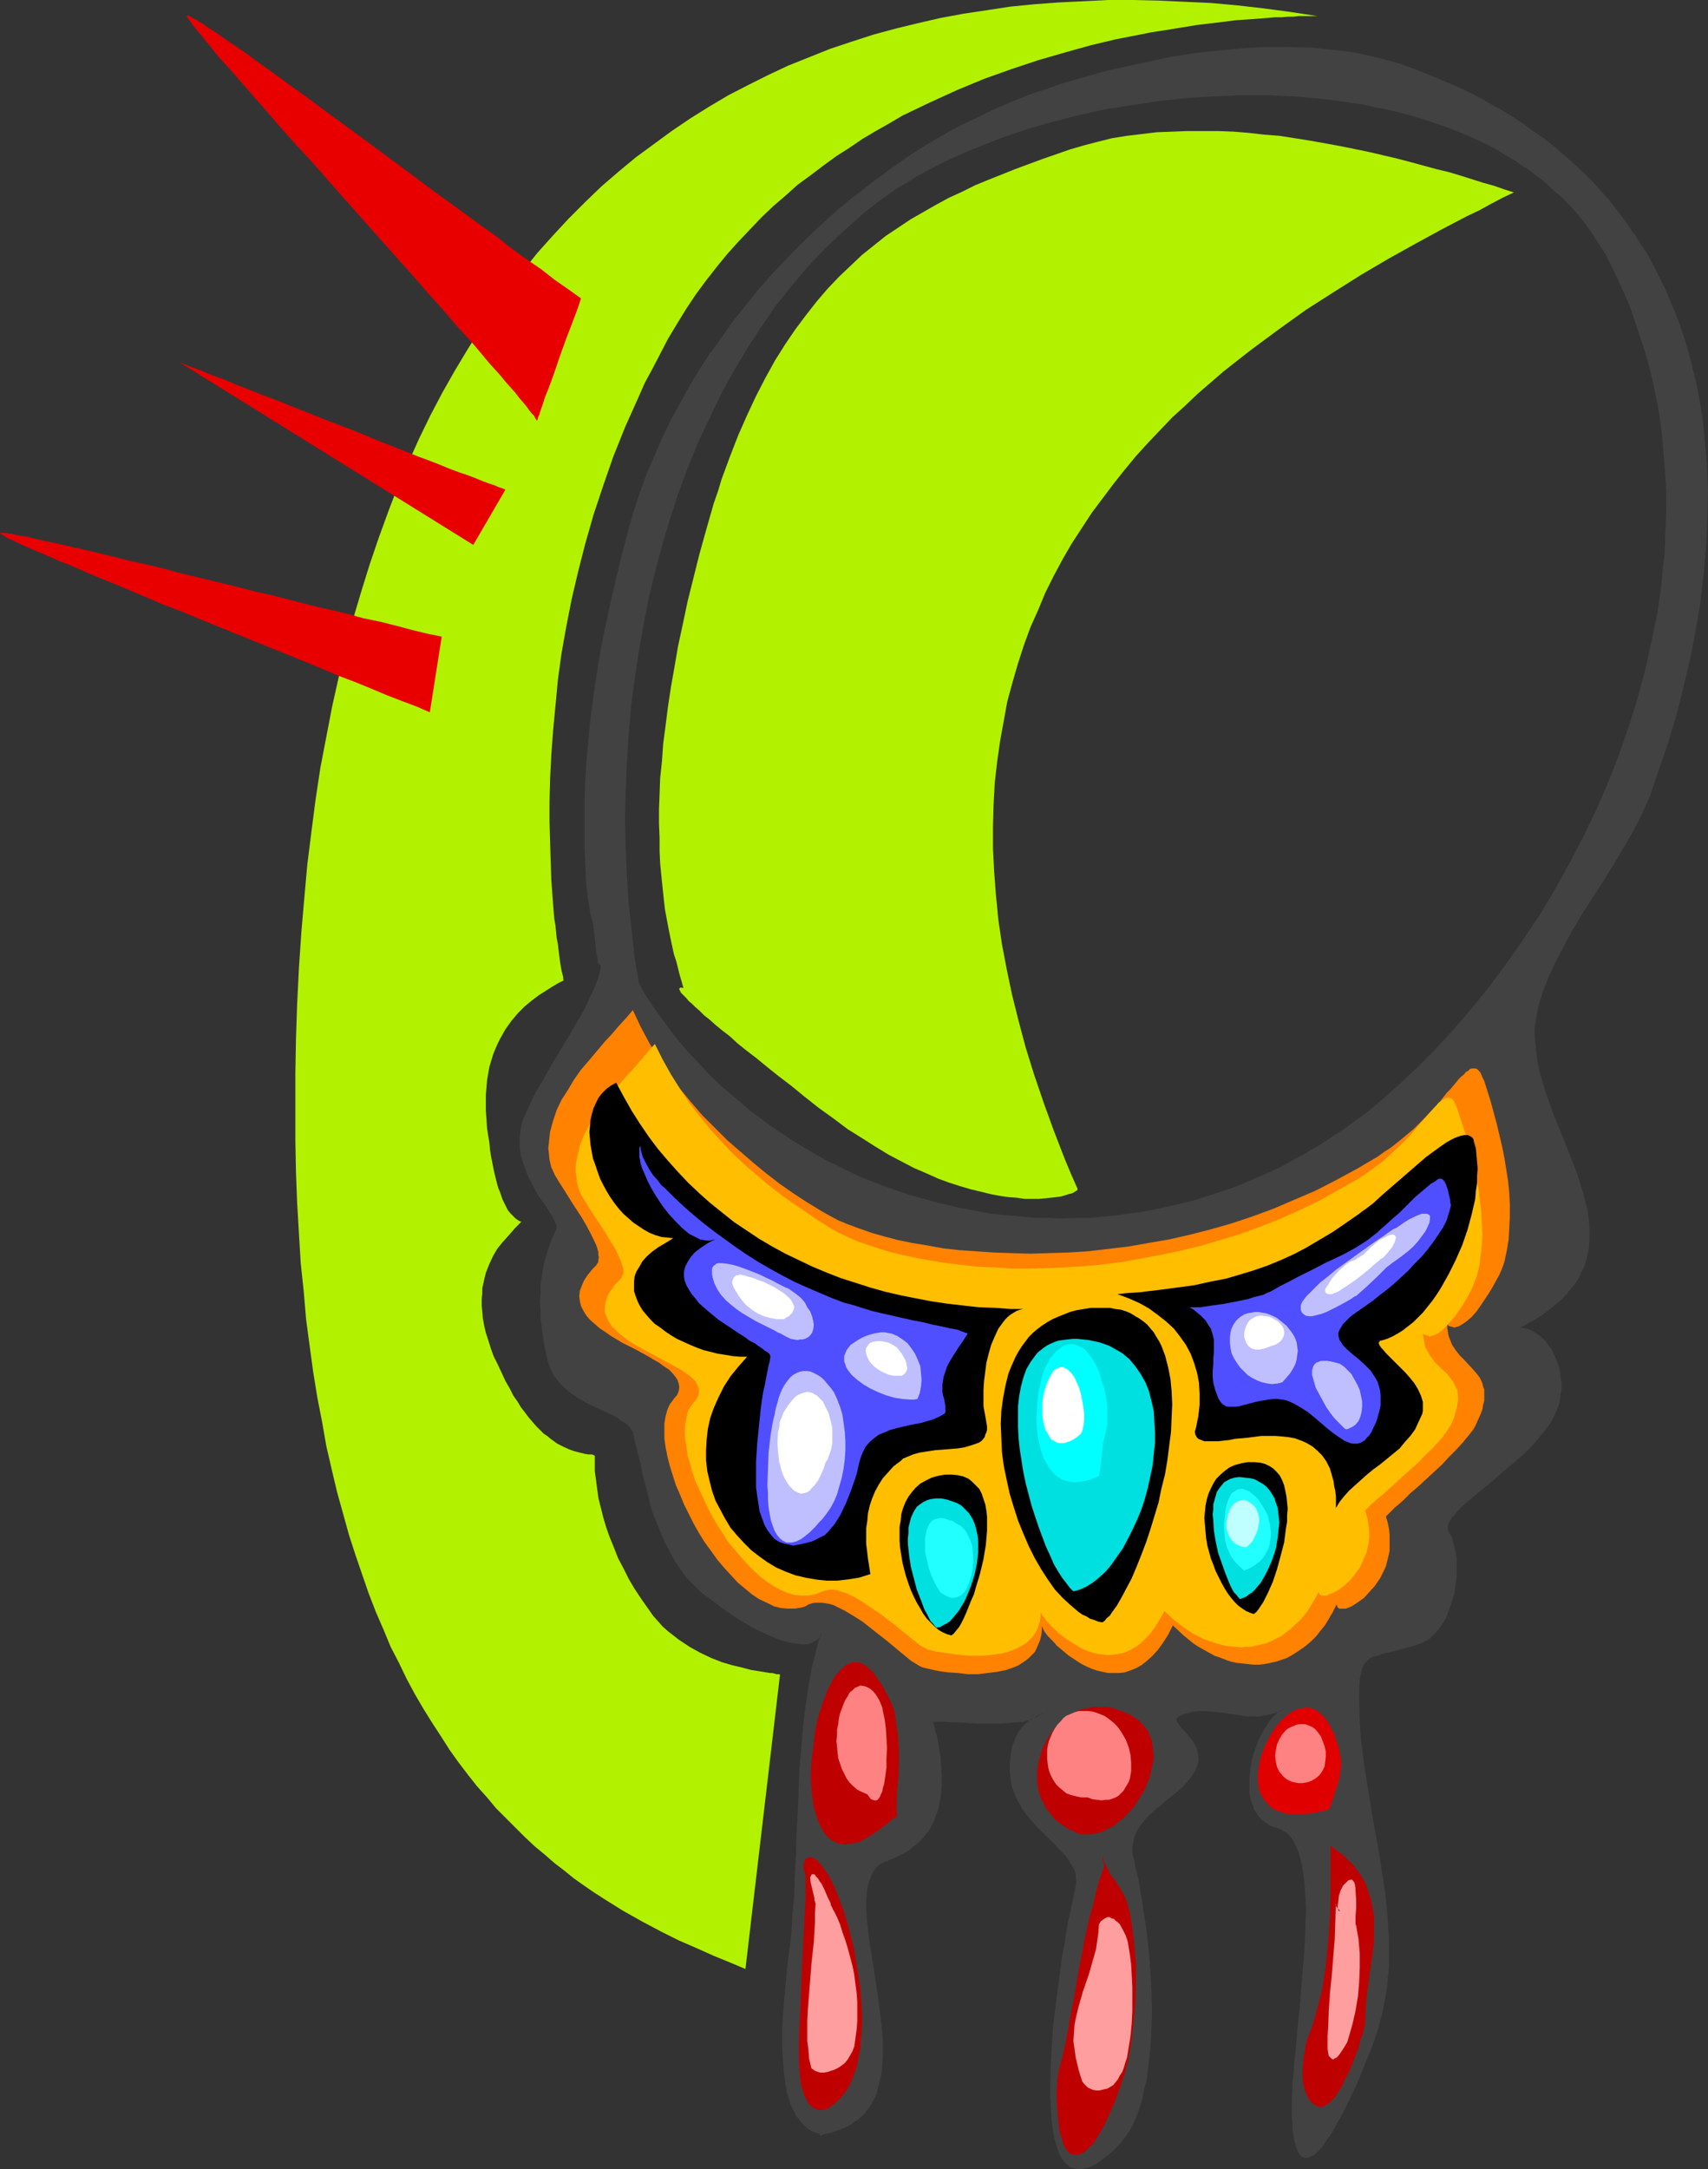 <?xml version="1.0" encoding="UTF-8" standalone="no"?>
<svg
   version="1.0"
   width="122.642mm"
   height="155.711mm"
   id="svg52"
   sodipodi:docname="Necklace 08.wmf"
   xmlns:inkscape="http://www.inkscape.org/namespaces/inkscape"
   xmlns:sodipodi="http://sodipodi.sourceforge.net/DTD/sodipodi-0.dtd"
   xmlns="http://www.w3.org/2000/svg"
   xmlns:svg="http://www.w3.org/2000/svg">
  <rect width="100%" height="100%" fill="#333333" stroke="none"/>
  <sodipodi:namedview
     id="namedview52"
     pagecolor="#ffffff"
     bordercolor="#000000"
     borderopacity="0.25"
     inkscape:showpageshadow="2"
     inkscape:pageopacity="0.0"
     inkscape:pagecheckerboard="0"
     inkscape:deskcolor="#d1d1d1"
     inkscape:document-units="mm" />
  <defs
     id="defs1">
    <pattern
       id="WMFhbasepattern"
       patternUnits="userSpaceOnUse"
       width="6"
       height="6"
       x="0"
       y="0" />
  </defs>
  <path
     style="fill:#424242;fill-opacity:1;fill-rule:evenodd;stroke:none"
     d="m 173.197,267.272 -1.131,-7.433 -0.808,-7.433 -0.808,-7.433 -0.485,-7.595 -0.323,-7.595 -0.162,-7.595 0.162,-7.595 0.323,-7.595 0.485,-7.595 0.646,-7.595 0.969,-7.433 1.131,-7.595 1.131,-7.433 1.616,-7.272 1.777,-7.433 1.939,-7.11 2.1,-7.11 2.262,-6.948 2.585,-6.787 2.747,-6.787 2.908,-6.625 3.231,-6.302 3.393,-6.302 3.554,-5.979 3.878,-5.817 3.878,-5.817 4.362,-5.333 4.362,-5.171 4.685,-5.009 4.847,-4.686 5.008,-4.525 2.585,-2.101 2.747,-2.101 2.262,-1.616 2.423,-1.616 2.423,-1.616 2.585,-1.454 2.585,-1.454 2.908,-1.616 2.747,-1.293 2.908,-1.293 2.908,-1.454 3.231,-1.131 6.301,-2.424 6.624,-2.262 6.624,-1.939 7.109,-1.778 7.109,-1.616 7.27,-1.293 7.27,-0.97 7.432,-0.808 7.594,-0.646 7.432,-0.162 h 7.432 l 7.432,0.323 7.27,0.646 3.716,0.485 3.554,0.485 3.554,0.485 3.554,0.646 3.554,0.808 3.393,0.808 3.393,0.97 3.393,0.97 3.231,1.131 3.231,1.131 3.231,1.293 3.07,1.293 3.07,1.454 2.908,1.454 2.908,1.616 2.908,1.778 2.747,1.778 2.585,1.939 2.585,2.101 2.423,2.101 2.262,2.101 2.262,2.262 2.262,2.424 1.939,2.585 1.939,2.585 1.777,2.747 1.777,2.909 1.454,2.909 1.939,3.717 1.616,3.878 1.616,3.717 1.293,3.878 1.454,3.878 1.131,3.878 1.131,3.717 0.969,4.04 0.808,3.878 0.808,3.878 0.646,4.04 0.485,4.04 0.485,3.878 0.162,4.04 0.323,4.04 0.162,3.878 v 4.04 l -0.162,4.04 -0.162,4.04 -0.162,4.04 -0.485,3.878 -0.323,4.04 -1.131,8.08 -1.616,7.756 -1.777,7.918 -2.1,7.918 -2.423,7.595 -2.747,7.756 -2.908,7.433 -3.231,7.433 -3.554,7.272 -3.716,7.11 -3.878,7.11 -4.039,6.625 -4.362,6.625 -4.524,6.464 -4.524,6.14 -4.847,5.979 -4.847,5.656 -5.008,5.494 -5.17,5.171 -5.17,4.848 -5.332,4.686 -3.231,2.424 -3.07,2.424 -3.231,2.262 -3.231,2.262 -3.231,2.101 -3.393,1.939 -3.231,1.939 -3.393,1.778 -3.393,1.616 -3.393,1.616 -3.393,1.293 -3.554,1.454 -3.393,1.131 -3.554,1.131 -3.554,1.131 -3.554,0.808 -3.554,0.808 -3.554,0.808 -3.554,0.646 -3.554,0.485 -3.554,0.485 -3.554,0.323 -3.554,0.323 -3.554,0.162 h -3.554 -3.554 l -3.554,-0.162 -3.554,-0.323 -3.554,-0.323 -3.554,-0.323 -3.393,-0.485 -3.554,-0.646 -3.393,-0.646 -3.554,-0.646 -3.393,-0.97 -3.393,-0.97 -3.393,-0.97 -3.231,-1.131 -3.393,-1.131 -6.463,-2.585 -3.231,-1.454 -3.07,-1.616 -3.231,-1.454 -2.908,-1.778 -3.07,-1.778 -3.07,-1.778 -2.908,-1.939 -2.908,-1.939 -2.747,-2.101 -2.747,-2.101 -2.747,-2.262 -2.747,-2.262 -2.585,-2.424 -2.585,-2.424 -4.847,-5.009 -2.262,-2.585 -2.262,-2.747 -2.262,-2.747 -2.1,-2.909 -2.1,-2.909 -1.939,-3.07 z m 49.923,311.709 -1.293,-0.323 -1.131,-0.485 -1.131,-0.646 -0.969,-0.808 -0.969,-0.97 -0.808,-0.97 -0.808,-1.293 -0.646,-1.293 -0.485,-1.454 -0.485,-1.454 -0.485,-1.616 -0.485,-1.616 -0.485,-3.555 -0.323,-3.717 -0.162,-3.878 v -4.04 l 0.162,-3.878 0.323,-3.717 0.323,-3.717 0.323,-3.555 0.323,-3.07 0.162,-1.454 0.323,-1.293 0.485,-5.009 0.323,-5.332 0.485,-5.333 0.323,-5.656 0.162,-5.656 0.162,-5.656 0.323,-5.979 0.323,-5.817 0.162,-5.817 0.485,-5.817 0.485,-5.656 0.646,-5.494 0.808,-5.494 0.969,-5.171 1.293,-5.009 0.646,-2.424 0.646,-2.424 -0.323,0.97 -0.646,0.808 -0.646,0.646 -0.808,0.485 -0.969,0.485 -0.969,0.162 h -1.131 l -1.131,-0.162 -1.293,-0.162 -1.293,-0.323 -1.454,-0.323 -1.454,-0.485 -2.908,-1.293 -3.07,-1.454 -3.07,-1.778 -3.07,-1.939 -2.747,-1.939 -2.585,-1.939 -1.293,-0.808 -1.131,-0.97 -0.969,-0.808 -0.969,-0.808 -0.808,-0.808 -0.808,-0.646 -0.485,-0.808 -0.485,-0.485 -1.777,-2.424 -1.616,-2.424 -1.293,-2.424 -1.293,-2.262 -0.969,-2.424 -0.969,-2.262 -0.969,-2.262 -0.646,-2.424 -1.293,-4.686 -1.293,-4.848 -0.485,-2.424 -0.646,-2.585 -0.646,-2.585 -0.646,-2.747 -0.162,-0.646 -0.323,-0.646 -0.323,-0.485 -0.485,-0.646 -1.131,-1.131 -1.454,-0.808 -1.616,-0.97 -1.777,-0.808 -3.716,-1.939 -1.939,-0.97 -1.939,-0.97 -1.939,-1.293 -1.616,-1.293 -1.616,-1.454 -1.293,-1.778 -0.646,-0.97 -0.485,-0.97 -0.323,-1.131 -0.485,-1.131 -0.969,-4.525 -0.646,-4.686 -0.323,-2.262 v -2.262 l -0.162,-2.262 0.162,-2.262 v -2.262 l 0.323,-2.262 0.323,-2.101 0.485,-2.262 0.646,-2.101 0.646,-2.101 0.808,-2.101 0.969,-1.939 0.162,-0.485 v -0.323 -0.485 l -0.162,-0.485 -0.485,-1.131 -0.646,-1.131 -0.808,-1.293 -0.969,-1.616 -1.131,-1.616 -1.131,-1.616 -0.969,-1.939 -1.131,-1.939 -0.808,-2.101 -0.808,-2.101 -0.646,-2.262 -0.323,-2.262 v -2.424 l 0.162,-1.293 0.162,-1.131 0.162,-1.131 0.485,-0.97 0.323,-1.131 1.131,-2.585 0.646,-1.454 1.454,-2.747 1.777,-3.07 1.777,-3.07 1.939,-3.232 1.939,-3.232 1.939,-3.232 1.777,-3.232 1.777,-3.07 1.454,-2.909 1.293,-2.747 0.646,-1.293 0.323,-1.293 0.323,-1.131 0.323,-1.131 0.162,-0.97 v -0.97 l -0.162,0.162 -0.162,-0.162 -0.162,-0.323 -0.323,-0.485 v -0.485 l -0.162,-0.808 -0.162,-1.778 -0.323,-1.939 -0.162,-2.101 -0.323,-1.778 v -0.646 l -0.162,-0.646 -0.808,-3.393 -0.485,-3.232 -0.485,-3.393 -0.162,-3.393 -0.162,-3.555 -0.162,-3.555 v -7.272 -5.494 l 0.323,-5.332 0.162,-5.171 0.485,-5.332 0.485,-5.171 0.646,-5.009 0.646,-5.009 0.808,-5.009 0.808,-4.848 0.969,-5.009 2.1,-9.534 2.262,-9.534 2.585,-9.534 1.454,-4.848 1.616,-4.848 1.616,-4.848 2.1,-4.848 2.1,-4.686 2.262,-4.848 2.585,-4.686 2.585,-4.525 2.747,-4.686 2.908,-4.363 3.07,-4.363 3.231,-4.363 3.393,-4.363 3.393,-4.201 3.554,-4.04 3.716,-3.878 3.878,-3.878 3.878,-3.878 4.039,-3.555 4.039,-3.555 4.201,-3.393 4.362,-3.393 4.362,-3.07 4.362,-3.07 4.524,-2.909 4.685,-2.585 4.524,-2.585 4.685,-2.424 4.847,-2.262 4.685,-2.101 4.847,-1.939 4.847,-1.616 5.17,-1.616 5.332,-1.616 5.655,-1.616 5.816,-1.293 5.978,-1.293 6.139,-1.131 6.139,-0.97 6.301,-0.808 6.463,-0.646 6.301,-0.323 h 6.301 l 6.139,0.323 3.231,0.162 2.908,0.323 3.07,0.485 3.07,0.485 2.908,0.485 2.908,0.646 2.908,0.808 2.747,0.97 4.201,1.293 4.039,1.616 3.878,1.616 3.716,1.616 3.716,1.778 3.554,1.939 3.554,1.939 3.231,1.939 3.393,2.101 3.07,2.101 2.908,2.262 2.908,2.262 2.908,2.424 2.585,2.262 2.585,2.585 2.585,2.424 2.262,2.747 2.423,2.585 2.1,2.747 2.1,2.747 1.939,2.909 1.777,2.909 1.777,2.747 1.777,3.07 1.454,3.07 1.616,3.07 1.293,3.07 1.293,3.232 1.293,3.232 1.131,3.232 0.969,3.232 0.969,3.393 0.808,3.393 0.808,3.393 0.646,3.393 0.646,3.555 0.485,3.555 0.323,3.393 0.323,3.717 0.323,3.555 0.323,7.272 -0.162,7.272 -0.323,7.433 -0.646,7.595 -0.969,7.433 -1.131,7.756 -1.454,7.595 -1.777,7.595 -1.939,7.595 -2.262,7.595 -2.585,7.595 -2.747,7.595 -0.646,1.778 -0.808,1.939 -0.808,1.778 -0.969,1.778 -2.1,3.878 -2.423,4.04 -1.131,1.939 -1.293,2.101 -2.585,4.201 -5.332,8.403 -2.585,4.201 -2.262,4.201 -2.262,4.201 -1.939,4.201 -0.808,2.101 -0.808,1.939 -0.646,2.101 -0.646,1.939 -0.323,1.939 -0.323,2.101 -0.323,1.778 v 1.939 l 0.162,2.747 0.323,2.747 0.323,2.585 0.646,2.747 0.808,2.747 0.808,2.747 1.939,5.494 2.1,5.333 2.262,5.333 2.1,5.332 0.808,2.585 0.808,2.585 0.646,2.747 0.646,2.424 0.323,2.585 0.162,2.424 v 2.585 l -0.162,2.424 -0.485,2.262 -0.646,2.424 -1.131,2.262 -1.293,2.262 -1.616,2.262 -0.969,0.97 -1.131,1.131 -1.131,1.131 -1.131,0.97 -1.293,0.97 -1.454,1.131 -1.616,0.97 -1.616,0.97 -1.777,0.97 -1.777,0.97 1.454,0.162 1.293,0.323 1.293,0.646 1.293,0.808 1.131,0.97 1.131,1.131 0.808,1.293 0.969,1.293 0.646,1.616 0.485,1.616 0.485,1.616 0.323,1.616 0.162,1.778 v 1.778 l -0.162,1.616 -0.323,1.778 -0.323,1.454 -0.646,1.293 -0.646,1.454 -0.969,1.454 -0.808,1.454 -1.131,1.293 -2.262,2.747 -2.585,2.585 -2.747,2.585 -2.908,2.424 -2.908,2.424 -2.747,2.262 -2.585,2.101 -2.262,2.101 -1.131,0.97 -0.808,0.97 -0.808,0.808 -0.808,0.808 -0.485,0.808 -0.485,0.808 -0.162,0.808 -0.162,0.646 0.162,0.646 0.323,0.646 0.808,1.454 0.485,1.616 0.485,1.939 0.323,2.101 v 2.262 2.262 l -0.323,2.262 -0.323,2.424 -0.646,2.262 -0.808,2.262 -0.969,2.101 -0.969,1.939 -1.293,1.616 -1.293,1.454 -0.808,0.646 -0.808,0.485 -0.808,0.485 -0.808,0.323 -2.585,0.808 -2.262,0.646 -2.1,0.485 -1.777,0.485 -1.454,0.323 -1.454,0.323 -1.131,0.485 -0.969,0.485 -0.808,0.646 -0.646,0.808 -0.485,0.97 -0.485,1.131 -0.162,1.454 -0.162,0.97 -0.162,0.808 v 1.131 0.97 2.585 5.333 l 0.485,5.171 0.646,5.332 0.808,5.333 1.777,10.827 1.939,10.827 0.808,5.494 0.808,5.494 0.485,5.332 0.323,5.494 v 5.333 l -0.162,2.585 -0.162,2.585 -0.323,2.747 -0.323,2.585 -0.485,2.585 -0.646,2.585 -0.323,1.293 -0.323,1.454 -0.646,1.616 -0.485,1.939 -0.808,1.939 -0.646,1.939 -1.777,4.201 -1.777,4.525 -2.1,4.363 -2.1,4.04 -1.131,1.939 -0.969,1.939 -0.969,1.616 -1.131,1.454 -0.969,1.293 -0.969,1.131 -0.969,0.808 -0.808,0.485 -0.808,0.323 h -0.808 l -0.485,-0.162 -0.323,-0.162 -0.323,-0.323 -0.323,-0.323 -0.323,-0.485 -0.162,-0.646 -0.323,-0.646 -0.162,-0.808 -0.162,-0.97 -0.323,-0.97 -0.162,-0.97 v -1.293 l -0.162,-1.293 -0.162,-1.454 v -1.616 -1.778 -2.101 l 0.162,-2.101 0.162,-2.424 0.162,-2.585 0.162,-2.747 0.323,-2.585 0.485,-5.817 0.646,-5.979 0.646,-5.979 0.485,-6.14 0.323,-5.979 0.162,-5.817 0.162,-2.747 -0.162,-2.747 v -2.585 l -0.323,-2.424 -0.162,-2.424 -0.485,-2.101 -0.485,-1.939 -0.485,-1.939 -0.808,-1.616 -0.646,-1.454 -0.969,-1.131 -1.131,-0.97 -1.293,-0.808 -1.293,-0.485 -1.131,-0.485 -0.969,-0.485 -0.969,-0.485 -0.808,-0.646 -0.808,-0.808 -0.485,-0.97 -0.646,-0.808 -0.323,-1.131 -0.485,-1.131 -0.162,-1.131 -0.323,-1.131 v -1.293 -2.585 l 0.162,-2.585 0.646,-2.747 0.646,-2.585 0.969,-2.424 1.131,-2.424 1.293,-2.101 0.646,-0.97 0.808,-0.808 0.646,-0.808 0.808,-0.646 0.808,-0.485 0.808,-0.485 -1.777,0.808 -1.777,0.485 -1.777,0.323 -1.616,0.162 -1.616,0.162 -1.616,-0.162 -3.231,-0.323 -3.231,-0.485 -3.231,-0.323 -1.616,-0.162 h -1.616 l -1.777,0.162 -1.777,0.485 -0.808,0.162 -0.646,0.323 -0.485,0.162 -0.323,0.323 -0.323,0.162 -0.162,0.323 -0.162,0.323 v 0.323 l 0.323,0.646 0.485,0.808 0.646,0.808 0.808,0.808 1.777,1.939 0.646,1.293 0.808,1.131 0.323,1.293 0.162,1.454 v 0.808 l -0.162,0.808 -0.323,0.646 -0.323,0.97 -0.969,1.454 -1.131,1.454 -1.293,1.454 -1.454,1.293 -3.07,2.585 -3.231,2.585 -1.454,1.293 -1.293,1.454 -1.131,1.454 -0.969,1.616 -0.646,1.616 -0.323,0.97 v 0.97 l -0.162,0.97 v 0.97 l 0.162,1.131 0.323,1.131 0.323,1.778 0.485,2.101 0.485,2.101 0.323,2.101 0.485,2.424 0.323,2.424 0.808,5.171 0.646,5.494 0.485,5.656 0.323,5.656 v 5.817 5.656 l -0.323,5.494 -0.323,2.747 -0.323,2.585 -0.485,2.585 -0.485,2.424 -0.485,2.424 -0.646,2.262 -0.808,2.101 -0.808,2.101 -0.969,1.778 -1.131,1.778 -1.131,1.616 -1.293,1.293 -1.293,1.293 -1.293,1.131 -1.131,0.97 -1.131,0.808 -1.131,0.646 -0.969,0.646 -0.969,0.323 -0.969,0.162 -0.808,0.162 h -0.969 l -0.646,-0.162 -0.646,-0.162 -0.808,-0.323 -0.646,-0.485 -0.485,-0.646 -0.485,-0.646 -0.485,-0.808 -0.485,-0.808 -0.485,-0.97 -0.323,-1.131 -0.323,-0.97 -0.323,-1.293 -0.485,-2.585 -0.323,-2.909 -0.162,-3.07 -0.162,-3.393 v -3.393 l 0.162,-3.717 0.162,-3.555 0.485,-7.756 0.969,-7.595 0.485,-3.717 0.485,-3.717 0.485,-3.555 0.646,-3.393 0.485,-3.07 0.646,-3.07 0.485,-2.747 0.485,-2.424 0.485,-2.101 0.162,-0.97 0.162,-0.808 0.323,-0.97 v -0.97 -0.97 l -0.162,-0.97 -0.323,-0.97 -0.323,-0.808 -1.131,-1.778 -1.131,-1.778 -1.616,-1.616 -1.616,-1.616 -3.554,-3.555 -1.777,-1.939 -1.777,-1.939 -1.454,-2.101 -1.293,-2.262 -0.485,-1.131 -0.808,-2.585 -0.323,-1.293 -0.162,-1.454 v -1.454 -1.616 -1.454 l 0.162,-1.293 0.323,-1.293 0.162,-1.131 0.485,-1.131 0.323,-0.97 0.485,-0.97 0.646,-0.808 0.646,-0.808 0.646,-0.808 0.808,-0.646 0.969,-0.808 0.969,-0.646 0.969,-0.646 1.293,-0.485 -0.969,0.646 -1.293,0.646 -1.616,0.485 -1.616,0.323 -1.939,0.323 -2.1,0.162 -2.1,0.162 h -2.262 l -4.524,-0.162 -4.362,-0.162 h -2.1 l -1.939,-0.162 -1.616,-0.162 h -1.616 l -0.162,0.162 0.162,0.323 v 0.323 l 0.162,0.646 0.162,0.646 0.162,0.808 0.323,0.97 0.485,2.101 0.162,1.293 0.485,2.747 0.162,2.909 0.162,3.07 -0.162,3.232 -0.162,1.616 -0.323,1.616 -0.323,1.616 -0.646,1.616 -0.485,1.454 -0.808,1.454 -0.969,1.454 -0.969,1.293 -1.131,1.293 -1.454,1.293 -1.454,1.131 -1.616,0.97 -1.939,0.97 -2.1,0.808 -0.808,0.323 -0.808,0.485 -0.808,0.485 -0.646,0.485 -0.969,1.293 -0.485,0.808 -0.323,0.97 -0.646,1.778 -0.323,2.101 -0.162,2.262 v 2.585 l 0.162,2.585 0.323,2.747 0.323,2.909 0.323,3.07 0.485,3.07 0.646,3.07 0.969,6.302 0.808,6.464 0.323,3.07 0.162,3.07 v 2.909 l -0.162,2.909 -0.323,2.747 -0.646,2.585 -0.808,2.424 -0.969,2.262 -0.646,0.97 -0.808,1.131 -0.646,0.97 -0.969,0.808 -0.969,0.808 -0.969,0.808 -1.131,0.646 -1.293,0.646 -1.293,0.485 -1.454,0.485 -1.454,0.485 -1.777,0.323 -0.162,0.162 -0.162,0.162 h -0.162 v -0.323 -0.323 l 0.162,-0.162 0.162,-0.162 0.162,0.162 v 0.162 z"
     id="path1" />
  <path
     style="fill:#424242;fill-opacity:1;fill-rule:evenodd;stroke:none"
     d="m 173.52,267.11 v 0.162 l -1.293,-7.433 -0.808,-7.433 -0.808,-7.433 -0.485,-7.595 -0.323,-7.595 -0.162,-7.595 0.162,-7.595 0.323,-7.595 0.485,-7.595 0.646,-7.595 0.969,-7.433 1.131,-7.595 v 0.162 l 1.293,-7.433 1.454,-7.433 1.777,-7.272 1.939,-7.272 2.1,-6.948 2.262,-7.11 2.585,-6.787 2.747,-6.787 3.07,-6.464 3.07,-6.464 3.393,-6.14 v 0 l 3.554,-5.979 3.878,-5.979 v 0 l 3.878,-5.656 4.201,-5.333 4.524,-5.333 4.524,-4.848 5.008,-4.686 5.008,-4.525 2.585,-2.101 2.747,-2.101 2.262,-1.616 2.262,-1.616 v 0 l 2.585,-1.454 2.585,-1.616 h -0.162 l 2.747,-1.454 2.747,-1.454 2.908,-1.454 2.908,-1.293 2.908,-1.293 3.07,-1.293 6.301,-2.424 6.624,-2.262 6.786,-1.939 6.947,-1.778 7.109,-1.616 7.27,-1.131 v 0 l 7.27,-1.131 7.432,-0.808 7.594,-0.485 7.432,-0.323 h 7.432 l 7.432,0.323 7.27,0.646 3.716,0.485 3.554,0.485 v 0 l 3.554,0.485 3.554,0.808 3.393,0.646 3.554,0.808 3.393,0.97 3.231,0.97 3.393,1.131 3.231,1.131 3.231,1.293 3.07,1.293 3.07,1.454 2.908,1.454 2.908,1.778 v 0 l 2.747,1.616 2.747,1.939 v -0.162 l 2.585,1.939 2.585,1.939 2.423,2.262 2.423,2.101 2.262,2.262 2.1,2.424 2.1,2.585 1.777,2.585 1.777,2.747 v 0 l 1.777,2.747 v 0 l 1.454,2.909 1.777,3.717 1.777,3.878 1.616,3.717 1.293,3.878 1.293,3.878 1.293,3.878 1.131,3.878 0.969,3.878 0.808,3.878 0.808,4.04 v -0.162 l 0.646,4.04 0.485,4.04 0.323,3.878 0.323,4.04 0.323,4.04 0.162,3.878 v 4.04 l -0.162,4.04 -0.162,4.04 -0.162,4.04 -0.485,3.878 -0.323,4.04 -1.131,8.08 v -0.162 l -1.616,7.918 -1.777,7.918 -2.1,7.756 -2.423,7.756 -2.747,7.756 -2.908,7.433 -3.231,7.433 -3.554,7.272 -3.716,7.11 -3.878,6.948 v 0 l -4.039,6.787 -4.362,6.464 v 0 l -4.524,6.464 -4.524,6.14 -4.847,5.979 -4.847,5.656 -5.008,5.494 -5.17,5.171 -5.17,4.848 -5.332,4.686 -3.07,2.585 -3.231,2.262 -3.231,2.424 -3.231,2.101 v 0 l -3.231,2.101 -3.393,1.939 h 0.162 l -3.393,1.778 -3.393,1.939 -3.393,1.616 -3.393,1.454 -3.393,1.454 -3.554,1.454 -3.393,1.131 -3.554,1.131 -3.554,1.131 -3.393,0.808 -3.554,0.808 -3.554,0.808 -3.554,0.646 v 0 l -3.554,0.485 -3.554,0.485 -3.554,0.323 -3.554,0.323 h -3.554 l -3.554,0.162 -3.554,-0.162 h -3.554 l -3.554,-0.323 -3.554,-0.323 -3.554,-0.323 -3.393,-0.485 -3.554,-0.646 h 0.162 l -3.554,-0.646 -3.393,-0.808 -3.393,-0.808 -3.393,-0.97 -3.393,-0.97 -3.393,-1.131 -3.231,-1.131 -6.624,-2.585 -3.07,-1.454 -3.231,-1.616 -3.07,-1.454 -3.07,-1.778 -3.07,-1.778 v 0 l -2.908,-1.778 -2.908,-1.939 v 0 l -2.908,-1.939 -2.747,-2.101 -2.908,-2.101 -2.585,-2.262 -2.747,-2.262 -2.585,-2.262 -2.585,-2.424 -4.847,-5.171 -2.423,-2.585 -2.262,-2.747 -2.1,-2.747 -2.1,-2.909 -2.1,-2.909 v 0 l -1.939,-2.909 -1.777,-3.07 -0.485,0.162 1.939,3.07 1.939,3.07 h 0.162 l 1.939,2.909 2.1,2.747 2.262,2.909 2.262,2.585 2.423,2.747 4.685,5.009 2.747,2.424 2.585,2.424 2.585,2.262 2.747,2.262 2.747,2.101 2.908,2.101 2.747,1.939 v 0 l 3.07,1.939 2.908,1.778 v 0 l 3.07,1.778 3.07,1.778 3.07,1.454 3.231,1.616 3.231,1.454 6.463,2.585 3.393,1.131 3.231,1.131 3.393,0.97 3.393,0.97 3.393,0.97 3.393,0.646 3.554,0.808 v 0 l 3.554,0.485 3.393,0.485 3.554,0.485 3.554,0.162 3.554,0.323 3.554,0.162 h 3.554 3.554 l 3.554,-0.162 3.554,-0.323 3.554,-0.323 3.554,-0.323 3.554,-0.646 h 0.162 l 3.554,-0.646 3.393,-0.646 3.716,-0.97 3.393,-0.808 3.554,-1.131 3.554,-1.131 3.393,-1.131 3.554,-1.293 3.393,-1.454 3.393,-1.616 3.393,-1.616 3.393,-1.778 3.393,-1.939 v 0 l 3.231,-1.939 3.393,-2.101 v 0 l 3.231,-2.262 3.231,-2.262 3.07,-2.424 3.07,-2.585 5.332,-4.525 5.332,-4.848 5.008,-5.333 5.008,-5.333 5.008,-5.656 4.685,-5.979 4.685,-6.14 4.524,-6.464 v 0 l 4.362,-6.625 4.039,-6.787 v 0 l 4.039,-6.948 3.554,-7.11 3.554,-7.272 3.231,-7.433 2.908,-7.595 2.747,-7.595 2.423,-7.756 2.1,-7.756 1.939,-7.918 1.454,-7.918 v 0 l 1.131,-8.08 0.485,-4.04 0.323,-3.878 0.162,-4.04 0.162,-4.04 0.162,-4.04 v -4.04 l -0.162,-3.878 -0.162,-4.04 -0.323,-4.04 -0.485,-3.878 -0.485,-4.04 -0.646,-4.04 v 0 l -0.808,-3.878 -0.808,-4.04 -0.969,-3.878 -1.131,-3.878 -1.131,-3.878 -1.293,-3.878 -1.454,-3.878 -1.616,-3.717 -1.616,-3.717 -1.777,-3.717 -1.616,-3.07 v 0 l -1.777,-2.909 v 0 l -1.777,-2.747 -1.939,-2.585 -2.1,-2.424 -2.1,-2.424 -2.262,-2.262 -2.262,-2.262 -2.585,-2.101 -2.423,-1.939 -2.585,-1.939 v -0.162 l -2.908,-1.778 -2.747,-1.778 v 0 l -2.908,-1.616 -2.908,-1.454 -3.07,-1.454 -3.231,-1.293 -3.07,-1.293 -3.231,-1.131 -3.393,-1.131 -3.231,-0.97 -3.554,-0.97 -3.393,-0.808 -3.554,-0.808 -3.393,-0.646 -3.554,-0.646 h -0.162 l -3.554,-0.485 -3.716,-0.323 -7.27,-0.646 -7.432,-0.323 h -7.432 l -7.432,0.162 -7.594,0.646 -7.432,0.808 -7.27,0.97 h -0.162 l -7.27,1.293 -7.109,1.616 -6.947,1.778 -6.786,1.939 -6.624,2.101 -6.301,2.424 -3.07,1.293 -2.908,1.454 -2.908,1.293 -2.908,1.293 -2.747,1.616 -2.585,1.454 h -0.162 l -2.585,1.454 -2.423,1.616 v 0 l -2.423,1.778 -2.262,1.616 -2.585,1.939 -2.585,2.101 -5.17,4.525 -4.847,4.686 -4.685,5.009 -4.362,5.171 -4.201,5.494 -4.039,5.656 v 0 l -3.878,5.817 -3.554,5.979 v 0.162 l -3.393,6.14 -3.231,6.464 -2.908,6.625 -2.747,6.625 -2.585,6.787 -2.262,7.11 -2.1,7.11 -1.939,7.11 -1.777,7.272 -1.616,7.433 -1.131,7.433 v 0 l -1.293,7.595 -0.808,7.433 -0.646,7.595 -0.485,7.595 -0.323,7.595 -0.162,7.595 0.162,7.595 0.323,7.595 0.485,7.595 0.808,7.433 0.808,7.433 1.131,7.433 z"
     id="path2" />
  <path
     style="fill:#424242;fill-opacity:1;fill-rule:evenodd;stroke:none"
     d="m 223.12,578.819 h 0.162 l -1.293,-0.323 -1.293,-0.485 h 0.162 l -1.131,-0.646 v 0 l -1.131,-0.808 -0.808,-0.808 -0.808,-1.131 v 0 l -0.808,-1.293 v 0.162 l -0.646,-1.293 -0.485,-1.454 -0.485,-1.454 -0.485,-1.616 -0.485,-1.778 v 0.162 l -0.485,-3.555 -0.323,-3.717 -0.162,-3.878 v -4.04 l 0.323,-3.878 0.162,-3.717 0.323,-3.717 0.323,-3.555 0.323,-3.07 0.323,-1.454 0.162,-1.293 0.485,-5.009 0.485,-5.332 0.323,-5.333 0.323,-5.656 0.162,-5.656 0.162,-5.656 0.323,-5.979 0.646,-11.635 0.323,-5.817 0.646,-5.656 0.485,-5.494 0.969,-5.494 v 0 l 0.969,-5.171 1.131,-5.009 0.646,-2.424 0.808,-2.424 h -0.485 l -0.323,0.97 v 0 l -0.646,0.808 -0.646,0.646 0.162,-0.162 -0.969,0.485 -0.808,0.323 -1.131,0.323 h 0.162 -1.131 l -1.131,-0.162 -1.293,-0.162 v 0 l -1.293,-0.323 -1.454,-0.323 -1.454,-0.485 -2.908,-1.293 -3.07,-1.616 v 0 l -2.908,-1.616 -3.07,-1.939 v 0 l -2.908,-1.939 -2.585,-1.939 -1.131,-0.808 -1.131,-0.97 -1.131,-0.808 -0.808,-0.808 -0.808,-0.808 -0.808,-0.646 -0.646,-0.646 -0.323,-0.646 -1.777,-2.424 v 0 l -1.454,-2.424 -1.454,-2.424 v 0.162 l -1.293,-2.424 -0.969,-2.262 -0.969,-2.262 -0.808,-2.424 -0.808,-2.262 -1.293,-4.686 -1.293,-4.848 -0.485,-2.585 -0.646,-2.424 -0.485,-2.747 -0.808,-2.747 -0.162,-0.646 -0.323,-0.485 v -0.162 l -0.485,-0.485 -0.485,-0.646 -1.131,-0.97 v -0.162 l -1.293,-0.808 h -0.162 l -1.616,-0.97 -1.777,-0.97 -3.716,-1.778 -1.939,-0.97 -1.939,-0.97 v 0 l -1.777,-1.293 v 0 l -1.777,-1.293 -1.454,-1.454 -1.454,-1.778 h 0.162 l -0.646,-0.97 -0.485,-0.97 -0.323,-0.97 -0.323,-1.131 -1.131,-4.686 v 0.162 l -0.646,-4.686 -0.162,-2.262 -0.162,-2.262 -0.162,-2.262 0.162,-2.262 0.162,-2.262 0.162,-2.262 0.323,-2.101 v 0 l 0.485,-2.101 0.646,-2.262 0.646,-2.101 0.808,-1.939 0.969,-2.101 0.162,-0.323 v -0.485 -0.485 0 l -0.162,-0.485 -0.485,-1.131 -0.646,-1.131 v -0.162 l -0.808,-1.293 -0.969,-1.454 v 0 l -1.131,-1.616 v 0 l -0.969,-1.778 -1.131,-1.939 v 0.162 l -0.969,-1.939 -0.969,-2.101 -0.808,-2.101 -0.646,-2.262 v 0 l -0.323,-2.262 v -2.424 l 0.162,-1.293 0.162,-1.131 v 0 l 0.162,-0.97 0.485,-1.131 0.323,-1.131 1.131,-2.585 0.646,-1.293 1.454,-2.909 1.777,-3.07 1.777,-3.07 v 0 l 1.939,-3.07 1.939,-3.393 1.939,-3.07 v -0.162 l 1.777,-3.232 1.777,-3.07 1.454,-2.909 1.293,-2.747 0.646,-1.293 0.323,-1.293 0.323,-1.131 0.323,-1.131 0.162,-0.97 v 0 -1.293 l -0.485,0.323 h 0.162 l -0.162,-0.162 0.162,0.162 -0.162,-0.323 v 0 l -0.162,-0.485 -0.162,-0.646 -0.162,-0.646 v 0 l -0.162,-1.778 -0.323,-1.939 -0.162,-2.101 -0.162,-1.778 -0.162,-0.646 v -0.162 l -0.162,-0.646 -0.646,-3.232 v 0 l -0.646,-3.232 -0.323,-3.393 -0.323,-3.393 -0.162,-3.555 v -3.555 l -0.162,-7.272 0.162,-5.494 0.162,-5.332 0.323,-5.171 0.323,-5.332 0.485,-5.171 0.646,-5.009 0.646,-5.009 0.808,-5.009 v 0.162 l 0.808,-5.009 0.969,-4.848 2.1,-9.695 2.262,-9.534 2.585,-9.372 1.454,-4.848 1.616,-5.009 1.777,-4.848 1.939,-4.848 2.1,-4.686 2.423,-4.686 2.423,-4.686 v 0 l 2.585,-4.525 2.908,-4.686 2.747,-4.363 v 0 l 3.07,-4.525 3.231,-4.363 3.393,-4.201 3.393,-4.201 3.554,-4.04 3.716,-4.04 3.878,-3.878 3.878,-3.717 4.039,-3.717 4.039,-3.555 4.201,-3.393 4.201,-3.232 4.524,-3.232 4.362,-2.909 v 0 l 4.524,-2.747 4.524,-2.747 v 0 l 4.685,-2.585 4.524,-2.424 v -0.323 l -4.685,2.262 -4.685,2.585 v 0 l -4.685,2.747 -4.524,2.909 v 0 l -4.362,3.07 -4.362,3.232 -4.201,3.232 -4.362,3.393 -4.039,3.555 -4.039,3.717 -3.878,3.717 -3.716,3.878 -3.716,3.878 -3.716,4.201 -3.393,4.201 -3.393,4.201 -3.07,4.363 -3.07,4.363 h -0.162 l -2.908,4.525 -2.747,4.525 -2.585,4.686 v 0 l -2.585,4.686 -2.262,4.686 -2.1,4.848 -2.1,4.848 -1.777,4.848 -1.616,4.848 -1.454,4.848 -2.423,9.372 -2.262,9.534 -2.1,9.695 -0.969,4.848 -0.808,5.009 v 0 l -0.808,5.009 -0.646,5.009 -0.646,5.009 -0.485,5.171 -0.485,5.332 -0.323,5.171 -0.162,5.332 v 5.494 7.272 l 0.162,3.555 0.162,3.555 0.162,3.393 0.485,3.393 0.485,3.232 v 0.162 l 0.808,3.232 0.162,0.646 v 0 0.646 l 0.323,1.778 0.162,2.101 0.162,1.939 0.323,1.778 v 0.162 l 0.162,0.646 v 0.646 l 0.162,0.485 0.323,0.323 0.323,0.162 0.323,-0.162 -0.323,-0.162 v 0.97 -0.162 l -0.162,1.131 -0.323,0.97 -0.323,1.293 -0.485,1.131 -0.485,1.293 -1.293,2.747 -1.454,3.07 -1.777,3.07 -1.777,3.07 v 0 l -1.939,3.232 -1.939,3.232 -1.939,3.232 v 0 l -1.777,3.232 -1.777,2.909 -1.454,2.909 -0.646,1.454 -1.131,2.424 -0.485,1.131 -0.323,1.131 -0.162,0.97 v 0.162 l -0.162,1.131 -0.162,1.293 v 2.424 l 0.323,2.262 v 0.162 l 0.646,2.101 0.808,2.262 0.808,1.939 1.131,2.101 v 0 l 0.969,1.939 1.131,1.616 v 0 l 1.131,1.616 v 0 l 0.969,1.454 0.808,1.454 v -0.162 l 0.646,1.293 0.485,1.131 0.162,0.485 v -0.162 0.485 0.323 0 l -0.162,0.323 -0.969,2.101 -0.808,2.101 -0.646,2.101 -0.646,2.101 -0.485,2.101 v 0.162 l -0.323,2.101 -0.323,2.262 v 2.262 l -0.162,2.262 0.162,2.262 v 2.262 l 0.323,2.262 0.646,4.686 v 0 l 0.969,4.525 0.485,1.293 0.323,0.97 0.485,0.97 0.485,0.97 0.162,0.162 1.293,1.616 1.616,1.616 1.616,1.293 v 0 l 1.939,1.293 v 0 l 1.939,1.131 1.939,0.97 3.878,1.778 1.777,0.808 1.616,0.97 h -0.162 l 1.454,0.97 v -0.162 l 1.131,1.131 0.485,0.485 0.323,0.646 v -0.162 l 0.323,0.646 0.162,0.646 0.646,2.747 0.646,2.585 0.646,2.585 0.485,2.585 1.293,4.848 1.131,4.686 0.808,2.262 0.969,2.262 0.969,2.424 0.969,2.262 1.293,2.424 v 0 l 1.293,2.424 1.616,2.424 v 0 l 1.777,2.424 0.485,0.485 0.646,0.646 0.646,0.646 0.808,0.808 0.969,0.97 0.969,0.808 1.131,0.808 1.293,0.97 2.585,1.939 2.747,1.939 v 0 l 3.07,1.939 3.07,1.778 v 0 l 3.07,1.454 3.07,1.293 1.454,0.485 1.293,0.323 1.293,0.323 h 0.162 l 1.293,0.162 1.131,0.162 h 1.131 v 0 l 1.131,-0.162 0.808,-0.485 0.969,-0.485 0.646,-0.646 0.646,-0.808 0.485,-1.131 h -0.485 l -0.646,2.262 -0.646,2.424 -1.293,5.009 -0.969,5.333 v 0 l -0.808,5.494 -0.646,5.494 -0.485,5.656 -0.485,5.817 -0.485,11.635 -0.323,5.979 -0.162,5.656 -0.323,5.656 -0.162,5.656 -0.485,5.333 -0.323,5.332 -0.646,5.009 -0.162,1.293 -0.162,1.454 -0.323,3.07 -0.323,3.555 -0.323,3.717 -0.323,3.717 -0.162,3.878 v 4.04 l 0.162,3.878 0.323,3.717 0.485,3.555 v 0 l 0.323,1.778 0.485,1.454 0.485,1.616 0.646,1.454 0.646,1.293 v 0 l 0.808,1.131 v 0 l 0.808,1.131 0.969,0.97 0.969,0.808 v 0 l 1.131,0.646 v 0 l 1.293,0.485 1.293,0.323 z"
     id="path3" />
  <path
     style="fill:#424242;fill-opacity:1;fill-rule:evenodd;stroke:none"
     d="m 264.965,32.318 4.847,-2.262 4.685,-2.101 4.847,-1.778 5.008,-1.778 5.008,-1.616 5.493,-1.616 5.493,-1.454 5.816,-1.454 5.978,-1.293 6.139,-1.131 v 0 l 6.139,-0.97 6.301,-0.808 6.463,-0.646 6.301,-0.162 6.301,-0.162 6.139,0.323 3.231,0.162 2.908,0.323 3.07,0.485 3.07,0.485 h -0.162 l 3.07,0.485 2.908,0.808 2.908,0.646 2.747,0.97 4.201,1.454 4.039,1.454 3.716,1.616 3.878,1.778 3.716,1.616 3.554,1.939 3.554,1.939 h -0.162 l 3.393,1.939 3.231,2.101 v 0 l 3.07,2.101 3.07,2.101 2.908,2.424 2.747,2.262 2.747,2.424 2.585,2.585 2.423,2.424 2.423,2.585 2.262,2.747 2.1,2.747 2.1,2.747 1.939,2.747 v 0 l 1.777,2.909 1.777,2.909 v 0 l 1.616,3.07 1.616,2.909 1.454,3.07 1.454,3.232 1.293,3.07 1.131,3.232 1.131,3.393 1.131,3.232 0.808,3.393 0.969,3.393 0.808,3.232 0.646,3.555 0.485,3.393 v 0 l 0.485,3.555 0.485,3.393 0.323,3.717 0.323,3.555 0.323,7.272 -0.162,7.272 -0.323,7.433 -0.646,7.595 -0.969,7.433 -1.131,7.756 v -0.162 l -1.454,7.595 -1.777,7.595 -1.939,7.756 -2.423,7.595 -2.423,7.595 -2.747,7.595 -0.646,1.778 -0.808,1.778 -0.808,1.778 -0.969,1.939 -2.1,3.878 v 0 l -2.423,3.878 -1.131,2.101 -1.293,1.939 -2.585,4.201 -5.332,8.403 -2.585,4.201 v 0.162 l -2.262,4.201 -2.262,4.201 -1.939,4.201 -0.808,2.101 -0.808,1.939 -0.646,2.101 -0.646,1.939 -0.323,1.939 v 0 l -0.323,2.101 -0.323,1.778 v 1.939 l 0.162,2.747 0.162,2.747 0.485,2.585 v 0.162 l 0.646,2.747 0.808,2.585 0.808,2.747 1.939,5.494 2.1,5.494 2.262,5.333 1.939,5.332 0.969,2.585 0.808,2.585 0.646,2.585 0.485,2.585 v -0.162 l 0.485,2.585 0.162,2.424 v 2.585 l -0.162,2.424 v -0.162 l -0.485,2.424 -0.646,2.262 -1.131,2.424 v -0.162 l -1.293,2.262 v 0 l -1.616,2.262 -0.969,1.131 -0.969,0.97 -1.293,1.131 -1.131,0.97 -1.293,1.131 -1.454,0.97 v 0 l -1.616,0.97 -1.616,0.97 h 0.162 l -1.777,0.97 -2.423,1.293 2.1,0.162 h -0.162 l 1.454,0.323 1.293,0.646 v 0 l 1.293,0.808 v -0.162 l 0.969,0.97 1.131,1.131 0.969,1.293 h -0.162 l 0.808,1.454 v 0 l 0.808,1.454 0.485,1.616 0.485,1.616 0.323,1.778 v -0.162 l 0.162,1.778 v 1.778 l -0.162,1.616 v 0 l -0.323,1.616 -0.323,1.454 -0.646,1.454 -0.808,1.454 v 0 l -0.808,1.293 -0.808,1.454 v 0 l -0.969,1.293 -2.423,2.747 -2.585,2.585 -2.747,2.585 -2.908,2.585 -2.908,2.262 -2.747,2.262 -2.585,2.262 -2.262,1.939 -0.969,0.97 -0.969,0.97 -0.808,0.808 -0.646,0.97 -0.646,0.808 v 0 l -0.485,0.808 -0.162,0.646 -0.162,0.808 0.162,0.646 0.323,0.646 0.646,1.454 0.646,1.616 0.485,1.939 v 0 l 0.323,2.101 v 2.262 2.262 l -0.323,2.262 v 0 l -0.323,2.424 -0.646,2.262 -0.808,2.262 -0.969,2.101 v -0.162 l -0.969,1.939 v 0 l -1.131,1.616 -1.454,1.454 -0.808,0.646 -0.808,0.485 h 0.162 l -0.969,0.485 -0.808,0.323 -2.585,0.808 -2.262,0.646 -1.939,0.485 -1.777,0.323 -1.616,0.485 -1.293,0.323 -1.131,0.485 -1.131,0.485 -0.808,0.646 -0.646,0.808 -0.485,0.97 -0.485,1.293 -0.323,1.454 v 0 0.97 l -0.162,0.808 v 1.131 0.97 2.585 5.333 l 0.485,5.171 0.646,5.332 0.808,5.333 1.777,10.827 v 0.162 l 1.939,10.827 v -0.162 l 0.808,5.494 0.646,5.494 0.646,5.332 0.323,5.494 v -5.494 l -0.485,-5.332 -0.808,-5.494 -0.808,-5.494 v 0 l -1.939,-10.827 v 0 l -1.777,-10.827 -0.808,-5.333 -0.646,-5.332 -0.323,-5.171 -0.162,-5.333 v -2.585 -0.97 l 0.162,-1.131 v -0.808 l 0.162,-0.97 v 0 l 0.323,-1.454 0.323,-1.131 0.485,-0.97 v 0 l 0.646,-0.646 0.808,-0.646 h -0.162 l 0.969,-0.485 1.293,-0.323 1.293,-0.485 1.454,-0.323 1.939,-0.485 1.939,-0.485 2.262,-0.646 2.585,-0.808 0.808,-0.323 0.808,-0.485 h 0.162 l 0.808,-0.485 0.646,-0.646 1.454,-1.454 1.293,-1.778 v 0 l 1.131,-1.778 v -0.162 l 0.808,-2.101 0.808,-2.262 0.646,-2.262 0.323,-2.262 v -0.162 l 0.323,-2.262 v -2.262 -2.262 l -0.323,-2.101 v 0 l -0.485,-1.939 -0.485,-1.778 -0.808,-1.454 -0.323,-0.646 v 0.162 -0.646 -0.646 0 l 0.162,-0.646 0.485,-0.808 v 0 l 0.485,-0.808 0.808,-0.808 0.646,-0.97 0.969,-0.97 0.969,-0.808 2.423,-2.101 2.585,-2.101 2.747,-2.262 2.747,-2.424 2.908,-2.424 2.908,-2.585 2.585,-2.585 2.262,-2.747 1.131,-1.454 v 0 l 0.969,-1.293 0.808,-1.454 v 0 l 0.646,-1.454 0.646,-1.454 0.485,-1.454 0.162,-1.616 v -0.162 l 0.323,-1.616 v -1.778 l -0.323,-1.778 v 0 l -0.162,-1.778 -0.485,-1.616 -0.646,-1.616 -0.646,-1.454 v -0.162 l -0.808,-1.293 h -0.162 l -0.808,-1.293 -1.131,-1.131 -1.131,-0.97 v 0 l -1.293,-0.808 v 0 l -1.293,-0.646 -1.454,-0.323 v 0 l -1.454,-0.162 v 0.323 l 1.939,-0.97 1.616,-0.97 h 0.162 l 1.616,-0.97 1.454,-0.97 v 0 l 1.454,-1.131 1.293,-0.97 1.293,-1.131 1.131,-0.97 1.131,-1.131 0.808,-1.131 1.777,-2.101 v 0 l 1.293,-2.262 v -0.162 l 1.131,-2.262 0.646,-2.424 0.485,-2.262 v 0 l 0.162,-2.424 v -2.585 l -0.162,-2.424 -0.323,-2.585 v 0 l -0.646,-2.585 -0.646,-2.585 -0.808,-2.585 -0.808,-2.585 -2.1,-5.332 -2.1,-5.333 -2.262,-5.494 -1.939,-5.494 -0.808,-2.585 -0.808,-2.747 -0.646,-2.747 v 0 l -0.323,-2.585 -0.323,-2.747 -0.162,-2.747 v -1.939 l 0.323,-1.778 0.323,-2.101 v 0.162 l 0.323,-1.939 0.646,-1.939 0.646,-2.101 0.808,-2.101 0.808,-1.939 1.939,-4.201 2.262,-4.201 2.262,-4.363 v 0.162 l 2.585,-4.363 5.332,-8.241 2.585,-4.201 1.293,-2.101 1.131,-1.939 2.423,-4.04 v 0 l 2.1,-3.878 0.969,-1.939 0.808,-1.778 0.808,-1.778 0.808,-1.778 2.585,-7.595 2.585,-7.595 2.262,-7.595 1.939,-7.756 1.777,-7.595 1.454,-7.595 v 0 l 1.293,-7.756 0.808,-7.433 0.646,-7.595 0.323,-7.433 0.162,-7.272 -0.323,-7.272 -0.323,-3.555 -0.323,-3.717 -0.323,-3.393 -0.485,-3.555 v 0 l -0.646,-3.555 -0.646,-3.393 -0.808,-3.393 -0.808,-3.393 -0.969,-3.393 -0.969,-3.232 -1.131,-3.232 -1.293,-3.393 -1.293,-3.07 -1.293,-3.07 -1.616,-3.232 -1.454,-2.909 -1.616,-3.07 v 0 l -1.939,-2.909 -1.777,-2.909 h -0.162 l -1.939,-2.909 -2.1,-2.747 -2.1,-2.747 -2.262,-2.585 -2.262,-2.585 -2.585,-2.585 -2.585,-2.424 -2.747,-2.424 -2.747,-2.424 -2.908,-2.262 -3.07,-2.101 -3.07,-2.262 v 0 l -3.231,-2.101 -3.231,-1.939 h -0.162 l -3.393,-1.939 -3.554,-1.939 -3.716,-1.778 -3.878,-1.616 -3.878,-1.616 -4.039,-1.616 -4.039,-1.454 -2.908,-0.808 -2.908,-0.808 -2.908,-0.646 -2.908,-0.646 v 0 l -3.07,-0.485 -3.07,-0.323 -2.908,-0.323 -3.231,-0.323 -6.139,-0.162 h -6.301 l -6.301,0.323 -6.463,0.646 -6.301,0.646 -6.139,0.97 h -0.162 l -5.978,1.293 -5.978,1.293 -5.978,1.293 -5.493,1.616 -5.332,1.454 -5.17,1.778 -4.847,1.616 -4.847,1.939 -4.847,2.101 -4.685,2.262 z"
     id="path4" />
  <path
     style="fill:#424242;fill-opacity:1;fill-rule:evenodd;stroke:none"
     d="m 376.606,525.979 v 5.333 l -0.162,2.585 -0.162,2.585 -0.323,2.747 -0.323,2.585 v 0 l -0.485,2.585 -0.646,2.585 -0.323,1.293 -0.323,1.454 -1.293,3.393 -0.646,1.939 -2.423,6.302 -1.939,4.363 -1.939,4.363 -2.1,4.201 -1.131,1.939 -0.969,1.778 v 0 l -0.969,1.616 v 0 l -0.969,1.454 -1.131,1.293 -0.969,1.131 -0.969,0.808 v 0 l -0.808,0.485 v 0 l -0.808,0.323 h 0.162 -0.808 v 0 l -0.323,-0.162 v 0.162 l -0.323,-0.323 -0.323,-0.323 -0.323,-0.323 v 0 l -0.323,-0.485 v 0 l -0.162,-0.485 -0.323,-0.808 -0.162,-0.646 -0.162,-0.97 -0.162,-0.97 v 0 l -0.323,-0.97 v -1.293 l -0.162,-1.293 v -1.454 l -0.162,-1.616 v -1.778 l 0.162,-2.101 v -2.101 l 0.162,-2.424 0.162,-2.585 0.162,-2.747 0.323,-2.585 0.485,-5.817 0.646,-5.979 0.646,-5.979 0.485,-6.14 0.323,-5.979 0.162,-5.817 0.162,-2.747 -0.162,-2.747 v -2.585 l -0.162,-2.424 -0.323,-2.424 -0.485,-2.101 v 0 l -0.485,-2.101 -0.485,-1.778 -0.646,-1.616 -0.808,-1.616 -1.131,-1.131 -0.969,-0.97 -1.293,-0.808 -1.293,-0.485 -1.293,-0.485 -0.969,-0.485 0.162,0.162 -0.969,-0.646 -0.808,-0.646 -0.808,-0.808 -0.646,-0.97 h 0.162 l -0.646,-0.808 v 0 l -0.323,-0.97 -0.323,-1.131 -0.323,-1.131 v 0 l -0.162,-1.131 -0.162,-1.293 v -2.585 l 0.162,-2.585 v 0 l 0.646,-2.585 0.646,-2.585 0.969,-2.585 1.131,-2.262 v 0 l 1.293,-2.101 v 0 l 0.646,-0.97 0.646,-0.808 0.808,-0.808 0.808,-0.646 0.808,-0.485 v 0 l 0.808,-0.485 -0.162,-0.323 -1.939,0.808 -1.616,0.485 -1.777,0.323 v 0 l -1.616,0.162 -1.616,0.162 -1.616,-0.162 -3.231,-0.323 -3.231,-0.485 -3.231,-0.485 h -1.616 -1.616 l -1.777,0.162 v 0 l -1.777,0.323 -0.808,0.323 -0.646,0.162 -0.485,0.323 -0.485,0.323 -0.323,0.162 -0.162,0.323 v 0.162 l -0.162,0.162 v 0.485 l 0.323,0.646 0.485,0.808 0.808,0.808 0.646,0.97 1.777,1.939 v 0 l 0.646,1.131 v 0 l 0.646,1.131 0.485,1.454 v -0.162 l 0.162,1.454 -0.162,0.808 v 0.808 -0.162 l -0.323,0.808 -0.323,0.808 v 0 l -0.969,1.616 v 0 l -1.131,1.454 -1.293,1.293 -1.454,1.293 -3.07,2.585 -3.07,2.585 -1.454,1.293 -1.454,1.454 -1.131,1.454 v 0 l -0.969,1.616 -0.646,1.778 -0.323,0.97 v 0 0.97 l -0.162,0.97 v 0.97 l 0.162,1.131 v 0 l 0.162,1.131 0.485,1.939 0.485,1.939 0.485,2.101 0.323,2.262 0.485,2.262 v 0 l 0.323,2.424 0.808,5.171 0.646,5.494 0.485,5.656 0.323,5.656 v 5.817 5.656 l -0.323,5.494 -0.323,2.747 -0.323,2.585 -0.485,2.585 v -0.162 l -0.485,2.585 -0.485,2.424 -0.646,2.101 -0.808,2.262 -0.969,1.939 -0.969,1.939 v -0.162 l -0.969,1.778 v 0 l -1.131,1.616 -1.131,1.454 -1.454,1.131 -1.293,1.293 -1.131,0.808 -1.131,0.808 v 0 l -1.131,0.646 h 0.162 l -1.131,0.485 -0.969,0.485 -0.808,0.162 v 0 l -0.808,0.162 h -0.969 l -0.646,-0.162 v 0 l -0.646,-0.162 -0.808,-0.485 0.162,0.162 -0.646,-0.485 -0.485,-0.485 -0.646,-0.808 h 0.162 l -0.485,-0.646 v 0 l -0.485,-0.808 -0.485,-0.97 -0.323,-1.131 -0.323,-1.131 -0.323,-1.131 -0.485,-2.585 v 0 l -0.323,-2.909 -0.162,-3.07 -0.162,-3.393 0.162,-7.11 0.162,-3.555 0.646,-7.756 0.808,-7.595 0.485,-3.717 0.485,-3.717 0.646,-3.555 0.485,-3.393 v 0.162 l 0.485,-3.232 0.646,-2.909 0.485,-2.747 0.485,-2.424 0.485,-2.262 0.162,-0.97 h -0.323 l -0.162,0.97 -0.485,2.101 -0.485,2.424 -0.646,2.747 -0.485,2.909 -0.485,3.232 v 0 l -0.646,3.393 -0.485,3.555 -0.485,3.717 -0.485,3.717 -0.969,7.595 -0.485,7.756 -0.162,3.555 -0.162,7.11 0.162,3.393 0.162,3.07 0.323,2.909 v 0 l 0.485,2.747 0.323,1.131 0.323,1.131 0.323,0.97 0.323,0.97 0.485,0.97 v 0 l 0.485,0.808 h 0.162 l 0.485,0.646 0.646,0.485 0.485,0.646 0.808,0.323 0.646,0.162 0.808,0.162 h 0.969 l 0.808,-0.162 v 0 l 0.969,-0.162 0.969,-0.323 0.969,-0.646 h 0.162 l 0.969,-0.646 v 0 l 1.131,-0.808 1.293,-0.97 1.293,-1.131 1.293,-1.293 1.293,-1.454 1.131,-1.454 v 0 l 1.131,-1.778 v 0 l 0.969,-1.939 0.808,-1.939 0.808,-2.262 0.646,-2.262 0.485,-2.424 0.646,-2.424 v 0 l 0.323,-2.585 0.323,-2.585 0.323,-2.747 0.323,-5.494 0.162,-5.656 -0.162,-5.817 -0.323,-5.656 -0.485,-5.656 -0.646,-5.494 -0.808,-5.171 -0.323,-2.424 v 0 l -0.485,-2.424 -0.323,-2.262 -0.485,-2.101 -0.485,-1.939 -0.323,-1.939 -0.323,-0.97 v 0 l -0.162,-1.131 v -0.97 l 0.162,-0.97 0.162,-0.97 v 0 l 0.162,-0.808 0.646,-1.778 v 0.162 l 0.969,-1.616 v 0 l 1.131,-1.454 1.293,-1.454 1.454,-1.293 3.07,-2.585 3.231,-2.585 1.454,-1.293 1.293,-1.454 1.131,-1.454 v 0 l 0.969,-1.616 v 0 l 0.323,-0.808 0.323,-0.808 v 0 l 0.162,-0.808 v -0.808 l -0.162,-1.454 -0.323,-1.293 -0.646,-1.293 v 0 l -0.808,-1.131 v 0 l -1.777,-2.101 -0.808,-0.808 -0.646,-0.808 -0.485,-0.808 v 0 l -0.323,-0.646 v 0.162 -0.323 0 l 0.162,-0.323 v 0.162 l 0.162,-0.323 v 0 l 0.162,-0.323 v 0.162 l 0.485,-0.323 0.485,-0.162 0.646,-0.323 0.808,-0.162 1.616,-0.485 v 0 l 1.777,-0.162 h 1.616 l 1.616,0.162 3.231,0.323 3.231,0.485 3.231,0.485 h 1.616 1.616 l 1.616,-0.323 h 0.162 l 1.616,-0.323 1.777,-0.485 1.777,-0.808 -0.162,-0.323 -0.808,0.485 v 0 l -0.646,0.485 -0.808,0.808 -0.808,0.646 -0.808,0.97 -0.646,0.97 v 0 l -1.293,2.101 v 0 l -1.131,2.262 -0.969,2.585 -0.808,2.585 -0.485,2.747 v 0 l -0.162,2.585 v 2.585 1.293 l 0.162,1.131 v 0 l 0.323,1.131 0.485,1.293 0.323,0.97 v 0 l 0.646,0.97 v 0 l 0.646,0.97 0.646,0.646 0.808,0.646 0.969,0.646 v 0.162 l 1.131,0.485 1.131,0.323 1.293,0.485 v 0 l 1.293,0.808 v -0.162 l 0.969,0.97 0.969,1.293 -0.162,-0.162 0.808,1.454 0.808,1.778 0.485,1.778 0.485,1.939 v 0 l 0.323,2.101 0.323,2.424 0.162,2.424 0.162,2.585 0.162,2.747 -0.162,2.747 -0.162,5.817 -0.485,5.979 -0.485,6.14 -0.485,5.979 -0.646,5.979 -0.485,5.817 -0.323,2.585 -0.162,2.747 -0.323,2.585 v 2.424 l -0.162,2.101 v 2.101 1.778 1.616 l 0.162,1.454 v 1.293 l 0.162,1.293 0.162,0.97 v 0.162 l 0.162,0.97 0.323,0.808 0.162,0.808 0.323,0.646 0.162,0.646 0.323,0.485 v 0 l 0.323,0.485 0.323,0.323 0.485,0.162 0.485,0.162 h 0.808 l 0.808,-0.323 0.969,-0.485 v 0 l 0.969,-0.97 0.969,-0.97 0.969,-1.454 0.969,-1.454 h 0.162 l 0.969,-1.616 v 0 l 0.969,-1.778 1.131,-1.939 2.1,-4.201 2.1,-4.363 1.777,-4.363 2.585,-6.302 0.646,-1.939 1.131,-3.393 0.323,-1.616 0.485,-1.293 0.485,-2.585 0.485,-2.585 v 0 l 0.485,-2.585 0.162,-2.747 0.323,-2.585 v -2.585 -5.333 l -0.323,-5.494 z"
     id="path5" />
  <path
     style="fill:#424242;fill-opacity:1;fill-rule:evenodd;stroke:none"
     d="m 291.947,513.213 0.323,-0.808 0.162,-0.97 v 0 -0.97 -0.97 l -0.162,-1.131 -0.323,-0.808 -0.323,-0.97 v 0 l -0.969,-1.778 h -0.162 l -1.293,-1.616 -1.454,-1.778 -1.616,-1.616 -3.716,-3.555 -1.616,-1.939 -1.777,-1.939 -1.454,-2.101 v 0 l -1.293,-2.101 -0.485,-1.293 -0.808,-2.585 -0.323,-1.293 v 0.162 l -0.162,-1.454 v -1.454 -1.616 -1.454 l 0.162,-1.293 v 0 l 0.323,-1.131 0.323,-1.131 0.323,-1.131 0.323,-1.131 0.485,-0.808 v 0 l 0.646,-0.808 h -0.162 l 0.808,-0.808 0.646,-0.808 0.808,-0.808 0.808,-0.646 v 0 l 0.969,-0.485 1.131,-0.808 v 0 l 1.131,-0.485 -0.162,-0.323 -0.969,0.808 v -0.162 l -1.293,0.646 -1.454,0.485 -1.777,0.323 h 0.162 l -1.939,0.323 -2.1,0.162 -2.1,0.162 h -2.262 l -4.524,-0.162 -4.362,-0.162 -2.1,-0.162 h -1.939 l -1.616,-0.162 h -1.777 l -0.162,0.162 0.162,0.485 v 0 0.323 0 l 0.162,0.646 0.162,0.646 0.162,0.808 0.323,0.97 0.485,2.101 0.162,1.293 v 0 l 0.485,2.747 0.162,2.909 0.162,3.07 -0.162,3.232 -0.162,1.616 v 0 l -0.323,1.454 -0.323,1.616 -0.646,1.616 -0.646,1.616 -0.646,1.454 v -0.162 l -0.969,1.454 h 0.162 l -1.131,1.454 -1.131,1.293 -1.293,1.131 -1.616,1.131 v 0 l -1.616,0.97 v 0 l -1.777,0.97 -2.1,0.808 -0.969,0.323 -0.808,0.323 v 0.162 l -0.646,0.485 -0.646,0.646 -1.131,1.293 -0.485,0.808 -0.323,0.808 -0.646,1.939 -0.323,2.101 v 0 l -0.323,2.262 0.162,2.585 0.162,2.585 0.162,2.747 0.485,2.909 0.323,3.07 0.485,3.07 v 0 l 0.646,3.07 v 0 l 0.969,6.302 0.808,6.464 0.323,3.07 v 3.07 l 0.162,2.909 -0.162,2.909 -0.323,2.747 v -0.162 l -0.646,2.747 -0.808,2.424 -0.969,2.262 v -0.162 l -0.646,1.131 v 0 l -0.646,0.97 -0.808,0.97 -0.969,0.808 -0.969,0.808 -0.969,0.808 v 0 l -1.131,0.646 v 0 l -1.131,0.646 -1.454,0.485 -1.293,0.485 -1.616,0.485 -1.616,0.323 v 0.323 l 1.777,-0.323 1.454,-0.485 1.454,-0.485 1.293,-0.485 1.293,-0.646 v 0 l 1.131,-0.646 v -0.162 l 1.131,-0.646 0.969,-0.808 0.808,-0.808 0.808,-0.97 0.808,-1.131 v 0 l 0.646,-0.97 v -0.162 l 1.131,-2.101 0.646,-2.585 0.646,-2.585 v 0 l 0.323,-2.747 0.162,-2.909 v -2.909 l -0.162,-3.07 -0.323,-3.07 -0.808,-6.464 -0.969,-6.302 v -0.162 l -0.485,-3.07 v 0.162 l -0.485,-3.07 -0.485,-3.07 -0.323,-2.909 -0.323,-2.747 -0.162,-2.585 v -2.585 l 0.162,-2.262 v 0.162 l 0.323,-2.101 0.646,-1.939 0.323,-0.808 0.485,-0.808 h -0.162 l 1.131,-1.293 0.646,-0.646 0.808,-0.485 -0.162,0.162 0.808,-0.485 0.969,-0.323 1.939,-0.808 1.939,-0.97 v 0 l 1.777,-0.97 v 0 l 1.454,-1.293 1.454,-1.131 1.131,-1.293 0.969,-1.293 h 0.162 l 0.808,-1.454 v 0 l 0.808,-1.616 0.485,-1.454 0.646,-1.616 0.323,-1.616 0.323,-1.616 v 0 l 0.162,-1.616 0.162,-3.232 -0.162,-3.07 -0.162,-2.909 -0.485,-2.747 v 0 l -0.162,-1.293 -0.485,-2.262 -0.323,-0.808 -0.162,-0.97 -0.162,-0.646 -0.162,-0.485 v 0 -0.323 -0.162 -0.323 l -0.162,0.323 0.162,-0.162 -0.162,0.162 h 1.616 1.616 l 1.939,0.162 h 2.1 l 4.362,0.323 h 4.524 2.262 l 2.1,-0.162 2.1,-0.162 1.939,-0.162 v 0 l 1.777,-0.485 1.454,-0.485 1.293,-0.485 2.423,-2.101 -2.747,1.454 v 0 l -1.131,0.646 -0.969,0.646 v 0 l -0.969,0.808 -0.646,0.646 -0.808,0.808 -0.646,0.808 v 0 l -0.646,0.97 v 0 l -0.485,0.97 -0.323,0.97 -0.485,1.131 -0.323,1.131 -0.162,1.293 v 0 l -0.162,1.293 -0.162,1.454 v 1.616 l 0.162,1.454 0.162,1.454 v 0 l 0.162,1.293 0.969,2.585 0.485,1.131 1.293,2.262 v 0.162 l 1.616,2.101 1.616,1.939 1.777,1.939 3.554,3.393 1.616,1.778 1.616,1.616 1.293,1.778 h -0.162 l 1.131,1.616 v 0 l 0.323,0.808 0.323,0.97 v 0 0.97 l 0.162,0.97 -0.162,0.97 v -0.162 l -0.162,1.131 -0.162,0.808 z"
     id="path6" />
  <path
     style="fill:#424242;fill-opacity:1;fill-rule:evenodd;stroke:none"
     d="m 222.959,578.981 0.162,-0.162 -0.323,0.162 -0.162,0.162 h 0.162 -0.162 l 0.162,0.162 v -0.323 0.162 -0.323 0 l 0.162,-0.162 0.162,-0.162 h -0.162 v 0.162 -0.162 0.162 0 0.323 h 0.485 v -0.323 l -0.162,-0.323 -0.323,-0.162 -0.323,0.162 -0.162,0.323 v 0.323 0.485 h 0.323 l 0.323,-0.162 0.323,-0.323 z"
     id="path7" />
  <path
     style="fill:#ff8200;fill-opacity:1;fill-rule:evenodd;stroke:none"
     d="m 171.743,274.059 -1.777,2.101 -1.939,2.101 -1.939,2.262 -2.1,2.262 -4.201,5.009 -2.1,2.424 -1.939,2.747 -1.616,2.747 -1.777,2.747 -1.293,2.747 -0.969,2.909 -0.808,2.909 -0.162,1.454 -0.162,1.616 -0.162,1.454 0.162,1.454 0.162,1.616 0.323,1.454 0.162,0.646 0.323,0.646 0.646,1.454 0.969,1.616 1.131,1.778 1.131,1.778 1.293,2.101 2.747,4.201 1.131,1.939 1.131,2.101 0.969,1.939 0.808,1.778 0.485,1.616 v 0.808 l 0.162,0.646 -0.162,0.646 v 0.646 l -0.323,0.485 -0.323,0.485 -0.808,0.808 -0.808,0.97 -0.646,0.808 -0.646,0.97 -0.485,0.808 -0.323,0.808 -0.323,0.808 -0.323,0.808 -0.162,1.454 0.162,1.454 0.323,1.293 0.646,1.293 0.808,1.293 0.969,1.131 1.293,1.131 1.293,1.131 1.454,0.97 1.616,1.131 3.231,1.939 3.554,1.778 3.231,1.778 1.616,0.97 1.454,0.808 1.293,0.97 1.293,0.808 0.969,0.97 0.808,0.97 0.646,0.97 0.323,0.97 0.162,0.97 -0.162,1.131 -0.485,1.131 -0.485,0.485 -0.485,0.646 -0.969,1.293 -0.646,1.454 -0.485,1.778 -0.323,1.939 v 1.939 2.262 l 0.323,2.262 0.485,2.424 0.646,2.585 0.808,2.585 0.808,2.585 1.131,2.585 1.131,2.747 1.293,2.585 1.293,2.585 1.454,2.585 1.616,2.585 1.777,2.424 1.616,2.262 1.777,2.101 1.939,2.101 1.777,1.939 1.939,1.616 1.939,1.616 1.939,1.293 2.1,0.97 1.939,0.97 1.939,0.485 1.939,0.162 h 1.777 l 1.939,-0.323 0.969,-0.323 0.808,-0.485 0.969,-0.323 0.808,-0.162 h 0.969 0.969 l 0.969,0.162 0.969,0.162 1.131,0.323 0.969,0.485 2.262,1.131 2.423,1.454 2.262,1.454 2.262,1.778 2.262,1.778 2.262,1.778 1.939,1.616 1.939,1.616 1.777,1.454 0.808,0.646 0.808,0.485 1.293,0.808 0.646,0.323 0.485,0.162 2.1,0.485 2.262,0.485 2.423,0.323 2.585,0.162 2.747,0.323 h 2.747 l 2.585,-0.323 2.585,-0.323 2.423,-0.485 2.262,-0.808 1.131,-0.485 0.969,-0.646 0.969,-0.646 0.808,-0.646 0.808,-0.808 0.808,-0.808 0.485,-0.97 0.485,-1.131 0.485,-1.131 0.323,-1.293 0.162,-1.293 v -1.454 0.323 l 0.162,0.162 0.162,0.485 0.323,0.646 0.485,0.646 0.485,0.646 0.808,0.808 0.808,0.808 0.808,0.97 0.969,0.808 2.1,1.778 2.423,1.616 1.293,0.808 1.293,0.646 1.454,0.646 1.454,0.485 1.454,0.323 1.454,0.323 h 1.454 1.616 l 1.454,-0.162 1.454,-0.485 1.616,-0.646 1.454,-0.808 1.454,-1.131 1.616,-1.454 1.454,-1.616 1.293,-1.778 1.454,-2.262 1.293,-2.585 2.747,2.585 2.747,2.262 1.454,0.97 1.454,0.808 1.454,0.808 1.454,0.808 1.454,0.485 1.616,0.646 1.454,0.485 1.454,0.323 1.616,0.162 1.454,0.162 1.616,0.162 h 1.454 l 1.454,-0.162 1.616,-0.323 1.454,-0.323 1.454,-0.485 1.454,-0.485 1.454,-0.808 1.293,-0.808 1.454,-0.97 1.293,-0.97 1.293,-1.131 1.293,-1.293 1.131,-1.454 1.293,-1.616 0.969,-1.616 1.131,-1.939 0.969,-1.939 0.162,0.485 0.162,0.323 0.162,0.162 0.323,0.162 h 0.485 0.485 0.646 l 0.485,-0.162 0.808,-0.323 0.646,-0.323 1.454,-0.97 1.616,-1.131 1.454,-1.616 1.454,-1.616 1.454,-2.101 1.131,-2.262 0.485,-1.131 0.323,-1.293 0.323,-1.293 0.323,-1.454 v -1.293 -1.616 -1.454 l -0.162,-1.616 -0.323,-1.616 -0.485,-1.616 v -0.162 l 0.162,-0.162 0.323,-0.323 0.323,-0.323 0.485,-0.485 0.485,-0.485 0.646,-0.646 0.808,-0.646 1.616,-1.454 1.777,-1.778 2.1,-1.778 2.1,-1.939 4.362,-4.04 1.939,-2.101 1.939,-1.939 1.777,-1.939 1.454,-1.778 0.646,-0.808 0.646,-0.808 0.485,-0.808 0.323,-0.646 0.646,-1.454 0.646,-1.454 0.485,-1.293 0.162,-1.131 0.323,-1.131 v -1.131 -0.97 -0.97 l -0.323,-0.808 -0.162,-0.808 -0.646,-1.454 -0.969,-1.293 -1.131,-1.293 -2.262,-2.424 -1.131,-1.131 -1.131,-1.454 -0.969,-1.454 -0.646,-1.616 -0.323,-0.808 -0.162,-0.97 -0.162,-1.131 v -1.131 l 0.323,0.485 0.485,0.162 0.646,0.162 0.485,0.162 0.485,-0.162 0.646,-0.162 1.131,-0.646 1.131,-0.808 1.293,-1.131 1.293,-1.454 1.131,-1.616 2.262,-3.393 0.969,-1.616 0.969,-1.778 0.808,-1.454 0.646,-1.454 0.485,-1.293 0.323,-0.97 0.646,-3.07 0.485,-2.909 0.162,-3.07 0.162,-3.232 v -3.07 l -0.162,-3.232 -0.323,-3.232 -0.485,-3.07 -0.485,-3.07 -0.646,-3.232 -1.454,-6.14 -1.616,-5.979 -1.777,-5.656 -0.485,-0.97 -0.323,-0.808 -0.323,-0.646 -0.485,-0.485 -0.323,-0.323 -0.485,-0.162 h -0.485 -0.485 l -0.485,0.162 -0.485,0.485 -0.646,0.323 -0.485,0.646 -0.808,0.646 -0.646,0.646 -0.646,0.808 -0.808,0.97 -0.808,0.97 -0.969,0.97 -1.777,2.262 -2.262,2.424 -2.262,2.424 -2.747,2.747 -2.908,2.424 -3.231,2.585 -1.777,1.131 -1.777,1.293 -5.493,3.232 -5.655,3.07 -5.655,2.909 -5.655,2.424 -5.655,2.424 -5.655,2.101 -5.816,1.939 -5.655,1.616 -5.655,1.454 -5.655,1.293 -5.655,0.97 -5.493,0.97 -5.493,0.646 -5.493,0.646 -5.332,0.323 -5.17,0.162 -5.17,0.162 -5.008,-0.162 -4.847,-0.162 -4.685,-0.323 -4.685,-0.323 -4.362,-0.485 -4.362,-0.808 -4.039,-0.646 -3.878,-0.808 -3.716,-0.97 -3.393,-0.97 -3.231,-1.131 -3.07,-1.131 -2.747,-1.131 -2.423,-1.293 -2.262,-1.293 -3.716,-2.262 -3.716,-2.424 -3.716,-2.585 -3.554,-2.747 -3.554,-2.909 -3.554,-3.07 -3.554,-3.07 -3.393,-3.393 -3.393,-3.393 -3.07,-3.555 -3.07,-3.717 -2.908,-4.04 -2.747,-4.04 -2.585,-4.201 -2.423,-4.525 z"
     id="path8" />
  <path
     style="fill:#ffbf00;fill-opacity:1;fill-rule:evenodd;stroke:none"
     d="m 177.721,283.269 -1.616,1.778 -1.777,2.101 -1.777,2.101 -1.939,2.101 -4.039,4.525 -1.939,2.262 -1.777,2.585 -1.777,2.424 -1.454,2.585 -1.293,2.585 -0.969,2.585 -0.646,2.747 -0.323,1.454 -0.162,1.293 v 1.454 l 0.162,1.293 0.162,1.454 0.323,1.454 0.162,0.485 0.162,0.485 0.646,1.454 0.969,1.454 0.969,1.616 1.131,1.778 1.293,1.939 2.423,3.717 1.131,1.939 1.131,1.778 0.808,1.778 0.808,1.778 0.485,1.454 0.162,0.646 v 1.293 l -0.323,0.485 -0.162,0.485 -0.323,0.485 -0.808,0.808 -0.808,0.808 -0.485,0.808 -0.646,0.808 -0.485,0.808 -0.323,0.808 -0.485,1.454 -0.162,1.293 v 1.454 l 0.485,1.131 0.485,1.131 0.808,1.293 0.969,0.97 1.131,1.131 1.293,0.97 1.293,0.97 1.454,0.97 3.231,1.778 6.301,3.393 1.454,0.808 1.454,0.808 1.293,0.808 1.131,0.808 0.969,0.808 0.808,0.808 0.485,0.97 0.485,0.97 v 0.97 l -0.162,0.97 -0.485,0.97 -0.808,0.97 -0.969,1.293 -0.646,1.293 -0.323,1.616 -0.323,1.778 -0.162,1.939 0.162,1.939 0.323,2.101 0.323,2.262 0.646,2.262 0.646,2.424 0.808,2.424 1.131,2.424 1.131,2.424 1.131,2.424 1.293,2.424 1.454,2.424 1.454,2.262 1.454,2.262 1.777,2.101 1.616,1.939 1.777,1.939 1.777,1.778 1.777,1.616 1.939,1.454 1.777,1.131 1.777,0.97 1.939,0.808 1.777,0.485 1.939,0.162 h 1.777 l 1.777,-0.323 1.616,-0.646 0.808,-0.323 0.808,-0.162 0.969,-0.162 h 0.808 l 0.969,0.162 0.969,0.323 0.969,0.323 0.969,0.323 2.262,1.131 2.1,1.293 2.1,1.454 2.262,1.454 4.201,3.232 1.939,1.616 1.777,1.454 1.616,1.293 1.454,1.131 0.646,0.323 0.646,0.323 0.485,0.323 0.485,0.162 2.1,0.485 2.1,0.323 2.262,0.323 2.585,0.323 2.423,0.162 h 2.585 l 2.423,-0.162 2.423,-0.323 2.423,-0.485 2.1,-0.808 1.939,-0.97 0.969,-0.646 0.808,-0.646 0.646,-0.646 0.646,-0.808 0.646,-0.97 0.485,-0.97 0.323,-0.97 0.323,-1.131 0.162,-1.293 v -1.293 0.162 l 0.162,0.323 0.162,0.485 0.323,0.485 0.485,0.485 0.485,0.808 0.646,0.646 0.808,0.808 1.616,1.616 2.1,1.616 2.262,1.454 2.423,1.454 1.293,0.485 1.454,0.485 1.293,0.323 1.454,0.162 1.454,0.162 1.293,-0.162 1.454,-0.162 1.454,-0.323 1.454,-0.646 1.454,-0.808 1.454,-0.97 1.293,-1.293 1.454,-1.454 1.293,-1.778 1.293,-2.101 1.293,-2.262 2.423,2.262 2.747,2.101 2.585,1.778 2.908,1.454 2.747,0.97 2.908,0.808 1.454,0.162 1.454,0.162 1.454,0.162 1.454,-0.162 h 1.293 l 1.454,-0.323 1.454,-0.323 1.293,-0.323 1.454,-0.646 1.293,-0.646 1.293,-0.646 1.293,-0.97 1.293,-0.97 1.131,-1.131 1.293,-1.131 1.131,-1.293 1.131,-1.454 0.969,-1.616 0.969,-1.616 0.969,-1.778 0.162,0.323 v 0.323 l 0.323,0.162 0.323,0.162 h 0.323 0.485 0.646 l 0.485,-0.323 1.293,-0.485 1.454,-0.808 1.454,-1.131 1.454,-1.293 1.454,-1.778 1.293,-1.778 0.969,-2.101 0.485,-1.131 0.485,-1.131 0.162,-1.131 0.323,-1.293 0.162,-1.454 v -1.293 l -0.162,-1.454 -0.162,-1.454 -0.323,-1.454 -0.485,-1.454 0.162,-0.162 v -0.162 l 0.323,-0.323 0.323,-0.323 0.485,-0.485 0.485,-0.485 0.646,-0.485 0.646,-0.646 1.616,-1.293 1.777,-1.616 1.777,-1.616 1.939,-1.778 4.201,-3.717 1.777,-1.939 1.939,-1.778 1.616,-1.778 1.454,-1.616 0.485,-0.808 0.646,-0.808 0.323,-0.646 0.485,-0.646 0.646,-1.293 0.485,-1.293 0.323,-1.293 0.323,-0.97 0.162,-1.131 0.162,-0.97 v -0.808 l -0.162,-1.778 -0.323,-0.646 -0.646,-1.454 -0.808,-1.131 -0.969,-1.293 -2.262,-2.101 -1.131,-1.131 -0.969,-1.293 -0.808,-1.293 -0.808,-1.454 -0.162,-0.808 -0.162,-0.97 -0.162,-0.97 -0.162,-0.97 0.485,0.323 0.485,0.162 0.485,0.162 0.485,0.162 0.485,-0.162 0.485,-0.162 1.131,-0.485 1.131,-0.808 1.131,-1.131 1.131,-1.293 1.293,-1.454 2.1,-3.07 0.969,-1.616 0.808,-1.454 0.808,-1.616 0.485,-1.293 0.485,-1.131 0.323,-0.97 0.646,-2.747 0.323,-2.747 0.323,-2.747 0.162,-2.909 -0.162,-2.909 -0.162,-2.909 -0.323,-2.909 -0.323,-2.909 -0.485,-2.909 -0.646,-2.909 -1.293,-5.494 -1.616,-5.494 -1.777,-5.333 -0.323,-0.97 -0.323,-0.646 -0.323,-0.646 -0.323,-0.485 -0.485,-0.323 -0.323,-0.162 h -0.485 l -0.485,0.162 -0.485,0.162 -0.485,0.323 -0.485,0.323 -0.646,0.485 -0.485,0.646 -0.646,0.646 -1.454,1.616 -1.616,1.778 -1.777,2.101 -1.939,2.262 -2.262,2.262 -2.585,2.424 -2.747,2.424 -3.07,2.262 -1.616,1.131 -1.777,1.131 -5.17,2.909 -5.17,2.909 -5.332,2.585 -5.493,2.424 -5.332,2.101 -5.332,1.939 -5.332,1.616 -5.493,1.616 -5.332,1.293 -5.332,1.131 -5.332,0.97 -5.17,0.97 -5.17,0.646 -5.17,0.485 -5.008,0.323 -4.847,0.162 -4.847,0.162 h -4.847 l -4.524,-0.323 -4.524,-0.162 -4.362,-0.485 -4.201,-0.485 -4.039,-0.646 -3.716,-0.646 -3.716,-0.808 -3.554,-0.808 -3.231,-0.97 -2.908,-0.97 -2.908,-0.97 -2.585,-1.131 -2.423,-1.131 -2.1,-1.131 -3.393,-2.101 -3.554,-2.424 -3.393,-2.262 -3.554,-2.585 -3.393,-2.585 -3.231,-2.747 -3.393,-2.909 -3.231,-3.07 -3.07,-3.232 -2.908,-3.232 -2.908,-3.555 -2.747,-3.555 -2.585,-3.878 -2.423,-3.878 -2.262,-4.04 z"
     id="path9" />
  <path
     style="fill:#000000;fill-opacity:1;fill-rule:evenodd;stroke:none"
     d="m 299.217,440.174 -1.131,-0.162 -1.131,-0.485 -1.131,-0.323 -0.969,-0.646 -1.131,-0.485 -1.131,-0.808 -2.1,-1.778 -2.1,-1.939 -2.1,-2.262 -1.939,-2.747 -1.777,-2.747 -1.777,-3.07 -1.616,-3.232 -1.454,-3.393 -1.454,-3.555 -1.131,-3.555 -1.131,-3.717 -0.808,-3.717 -0.808,-3.878 -0.485,-3.717 -0.162,-3.878 -0.162,-3.717 0.162,-3.555 0.485,-3.555 0.646,-3.393 0.808,-3.232 0.646,-1.616 0.646,-1.454 0.646,-1.454 0.808,-1.454 0.808,-1.293 0.969,-1.293 0.969,-1.293 1.131,-1.131 1.131,-0.97 1.293,-0.97 1.454,-0.97 1.454,-0.808 1.454,-0.646 1.616,-0.646 1.616,-0.646 1.777,-0.485 1.939,-0.323 1.939,-0.323 h 1.777 1.777 1.616 l 1.616,0.323 1.454,0.162 1.454,0.485 1.131,0.485 1.293,0.808 1.131,0.646 1.131,0.808 0.969,0.808 0.808,0.97 0.969,1.131 0.646,1.131 0.808,1.293 0.646,1.293 0.485,1.293 0.485,1.293 0.808,3.07 0.646,3.232 0.323,3.393 0.162,3.555 -0.162,3.555 -0.162,3.878 -0.485,3.717 -0.485,3.878 -0.646,3.878 -0.969,3.878 -0.808,3.878 -1.131,3.717 -1.131,3.717 -1.131,3.393 -1.293,3.393 -1.293,3.232 -1.293,3.07 -1.454,2.747 -1.293,2.424 -1.293,2.262 -1.293,1.778 -0.646,0.97 -0.808,0.646 -0.485,0.646 z"
     id="path10" />
  <path
     style="fill:#00e0e0;fill-opacity:1;fill-rule:evenodd;stroke:none"
     d="m 291.3,431.771 1.777,-0.485 1.777,-0.808 1.777,-1.131 1.616,-1.293 1.777,-1.616 1.616,-1.939 1.454,-2.101 1.616,-2.262 1.293,-2.424 1.293,-2.585 1.293,-2.747 1.131,-2.747 0.969,-2.909 0.808,-3.07 0.646,-2.909 0.646,-3.07 0.323,-3.07 0.323,-3.07 v -2.909 l -0.162,-2.909 -0.162,-2.909 -0.646,-2.747 -0.646,-2.585 -0.969,-2.424 -1.293,-2.262 -1.454,-2.101 -1.616,-1.939 -0.969,-0.808 -0.969,-0.808 -1.131,-0.646 -1.131,-0.646 -1.131,-0.646 -1.293,-0.485 -1.454,-0.485 -1.454,-0.323 -1.454,-0.323 -1.616,-0.162 -1.454,-0.162 h -1.293 l -1.454,0.162 -1.293,0.162 -1.131,0.162 -0.969,0.323 -1.131,0.485 -0.969,0.485 -0.969,0.646 -0.808,0.646 -0.808,0.646 -0.646,0.808 -1.293,1.778 -1.131,1.939 -0.808,2.262 -0.646,2.424 -0.485,2.585 -0.323,2.747 v 2.747 2.909 l 0.162,3.07 0.323,3.07 0.485,3.07 0.485,3.07 0.646,3.07 0.808,3.07 0.808,3.07 0.969,2.909 0.969,2.909 0.969,2.585 0.969,2.585 1.131,2.424 0.969,2.262 1.131,1.939 1.131,1.778 1.131,1.454 0.969,1.293 z"
     id="path11" />
  <path
     style="fill:#000000;fill-opacity:1;fill-rule:evenodd;stroke:none"
     d="m 340.254,437.912 -0.969,-0.323 -1.131,-0.485 -0.969,-0.646 -1.131,-0.808 -0.969,-0.97 -0.969,-1.131 -0.969,-1.293 -0.808,-1.293 -0.808,-1.454 -0.808,-1.616 -0.808,-1.616 -0.646,-1.778 -0.646,-1.616 -0.485,-1.778 -0.485,-1.778 -0.323,-1.939 -0.162,-1.778 -0.162,-1.778 -0.162,-1.939 0.162,-1.778 0.162,-1.616 0.323,-1.616 0.485,-1.616 0.646,-1.454 0.646,-1.293 0.808,-1.293 1.131,-1.131 1.131,-0.97 1.293,-0.97 1.454,-0.646 1.777,-0.485 1.777,-0.323 h 1.777 l 1.616,0.162 1.293,0.323 1.293,0.646 0.969,0.646 0.969,0.97 0.808,0.97 0.646,1.293 0.485,1.293 0.323,1.454 0.323,1.616 0.162,1.616 0.162,1.616 -0.162,1.778 v 1.778 l -0.323,1.939 -0.485,3.717 -0.969,3.717 -0.969,3.555 -1.131,3.393 -0.646,1.454 -0.646,1.454 -0.646,1.293 -0.646,1.293 -0.646,0.97 -0.646,0.97 -0.646,0.808 z"
     id="path12" />
  <path
     style="fill:#00e0e0;fill-opacity:1;fill-rule:evenodd;stroke:none"
     d="m 336.538,433.872 0.808,-0.323 0.808,-0.323 0.808,-0.646 0.808,-0.485 0.808,-0.808 0.808,-0.97 0.808,-0.97 0.646,-1.131 0.646,-1.131 0.646,-1.293 1.131,-2.585 0.969,-2.909 0.485,-2.909 0.323,-2.909 0.162,-1.454 -0.162,-1.454 -0.162,-1.293 -0.162,-1.293 -0.485,-1.293 -0.323,-1.131 -0.646,-1.131 -0.646,-0.97 -0.808,-0.97 -0.969,-0.808 -1.131,-0.646 -1.131,-0.646 -1.293,-0.323 -1.616,-0.162 -1.293,-0.162 -1.293,0.162 -1.131,0.323 -0.969,0.485 -0.808,0.485 -0.646,0.808 -0.646,0.808 -0.646,0.97 -0.323,1.131 -0.323,1.131 -0.323,1.131 v 1.293 l -0.162,1.454 0.162,1.454 0.162,2.909 0.485,2.909 0.646,3.07 0.969,2.747 0.969,2.747 0.969,2.424 0.485,1.131 0.485,0.97 0.485,0.808 0.646,0.646 0.485,0.646 z"
     id="path13" />
  <path
     style="fill:#000000;fill-opacity:1;fill-rule:evenodd;stroke:none"
     d="m 258.18,443.729 -1.131,-0.323 -1.131,-0.485 -1.131,-0.646 -0.969,-0.808 -1.131,-1.131 -1.131,-1.131 -0.969,-1.293 -0.808,-1.454 -0.969,-1.616 -0.808,-1.616 -0.808,-1.778 -0.646,-1.778 -0.646,-1.939 -0.485,-1.778 -0.485,-1.939 -0.323,-1.939 -0.323,-2.101 -0.162,-1.939 v -1.778 -1.939 l 0.323,-1.778 0.162,-1.778 0.485,-1.616 0.646,-1.616 0.808,-1.454 0.969,-1.293 0.969,-1.131 1.293,-1.131 1.454,-0.808 1.616,-0.808 1.777,-0.485 1.939,-0.323 h 1.777 l 1.616,0.162 1.454,0.323 1.454,0.646 0.969,0.808 0.969,0.97 0.969,0.97 0.646,1.293 0.485,1.454 0.485,1.454 0.323,1.778 0.162,1.616 v 1.939 1.778 l -0.162,1.939 -0.162,1.939 -0.646,3.878 -0.969,4.04 -1.131,3.717 -0.485,1.778 -0.808,1.778 -0.646,1.616 -0.646,1.616 -0.646,1.454 -0.646,1.293 -0.646,1.131 -0.808,0.97 -0.646,0.808 z"
     id="path14" />
  <path
     style="fill:#00e0e0;fill-opacity:1;fill-rule:evenodd;stroke:none"
     d="m 254.141,441.629 0.969,-0.162 0.808,-0.485 0.969,-0.485 0.969,-0.646 0.808,-0.97 0.808,-0.97 0.808,-0.97 0.646,-1.131 0.808,-1.293 0.646,-1.454 1.131,-2.747 0.969,-3.07 0.646,-3.07 0.323,-3.07 v -1.616 -1.454 l -0.162,-1.454 -0.323,-1.454 -0.323,-1.293 -0.485,-1.293 -0.646,-1.131 -0.646,-0.97 -0.969,-0.97 -0.969,-0.97 -1.131,-0.646 -1.293,-0.485 -1.454,-0.485 -1.616,-0.323 h -1.454 l -1.293,0.162 -1.131,0.323 -0.969,0.485 -0.969,0.646 -0.808,0.646 -0.646,0.97 -0.485,0.97 -0.485,1.131 -0.323,1.293 -0.323,1.293 v 1.454 l -0.162,1.454 v 1.454 l 0.323,3.07 0.485,3.232 0.808,3.07 0.808,3.07 1.131,2.909 0.969,2.585 0.646,1.131 0.485,0.97 0.485,0.97 0.646,0.646 0.485,0.646 z"
     id="path15" />
  <path
     style="fill:#000000;fill-opacity:1;fill-rule:evenodd;stroke:none"
     d="m 236.207,427.085 -3.07,0.97 -3.07,0.485 -2.908,0.323 h -2.908 l -2.908,-0.323 -2.747,-0.485 -2.747,-0.646 -2.585,-0.97 -2.585,-1.131 -2.423,-1.454 -2.262,-1.616 -2.1,-1.616 -1.939,-1.939 -1.939,-2.101 -1.777,-2.101 -1.454,-2.424 -1.293,-2.424 -1.293,-2.424 -0.969,-2.747 -0.646,-2.585 -0.646,-2.747 -0.323,-2.909 v -2.747 l 0.162,-2.909 0.323,-2.909 0.646,-2.909 0.969,-2.747 1.293,-2.909 1.454,-2.909 1.777,-2.747 2.1,-2.585 2.423,-2.747 h -1.939 l -1.939,-0.162 -1.939,-0.323 -2.1,-0.323 -1.939,-0.485 -1.939,-0.485 -1.777,-0.646 -1.939,-0.808 -1.777,-0.808 -1.777,-0.808 -1.616,-0.97 -1.454,-0.97 -1.454,-1.131 -1.454,-0.97 -1.131,-1.131 -1.131,-1.293 -0.969,-1.131 -0.808,-1.293 -0.646,-1.293 -0.485,-1.293 -0.485,-1.454 v -1.293 -1.293 l 0.162,-1.454 0.485,-1.293 0.808,-1.293 0.808,-1.454 1.131,-1.293 1.454,-1.293 1.777,-1.293 1.939,-1.131 2.1,-1.293 -1.616,-0.162 -1.616,-0.162 -1.616,-0.485 -1.616,-0.646 -1.454,-0.808 -1.454,-0.97 -1.454,-0.97 -1.454,-1.293 -1.293,-1.131 -1.293,-1.454 -1.131,-1.454 -1.131,-1.616 -0.969,-1.616 -0.969,-1.778 -0.808,-1.616 -0.646,-1.778 -0.646,-1.939 -0.646,-1.778 -0.323,-1.778 -0.323,-1.778 -0.162,-1.778 -0.162,-1.778 0.162,-1.616 0.162,-1.778 0.323,-1.454 0.485,-1.616 0.646,-1.454 0.646,-1.293 0.969,-1.293 1.131,-1.131 1.293,-0.97 1.454,-0.808 2.1,3.878 2.1,3.717 2.262,3.555 2.423,3.555 2.423,3.232 2.747,3.232 2.747,3.07 2.747,2.909 3.07,2.909 2.908,2.585 3.231,2.585 3.231,2.585 3.393,2.262 3.393,2.262 3.554,2.101 3.554,1.939 3.716,1.778 3.716,1.778 3.878,1.616 3.716,1.454 4.039,1.293 4.039,1.293 4.039,1.131 4.201,0.97 4.039,0.808 4.201,0.808 4.362,0.646 4.201,0.485 4.362,0.485 4.362,0.162 4.362,0.323 h 4.524 -1.131 l -0.808,0.162 -0.969,0.323 -0.808,0.485 -0.808,0.485 -0.808,0.646 -0.646,0.646 -0.646,0.808 -1.293,1.778 -0.969,2.101 -0.969,2.262 -0.646,2.262 -0.646,2.585 -0.323,2.424 -0.323,2.585 -0.162,2.424 v 2.262 2.101 l 0.323,1.778 0.323,1.778 0.162,0.97 0.162,0.97 v 0.97 l -0.162,0.646 -0.323,0.646 -0.162,0.646 -0.485,0.646 -0.485,0.485 -0.485,0.323 -0.808,0.323 -1.454,0.485 -1.616,0.485 -1.939,0.323 -1.939,0.162 -2.1,0.162 -2.1,0.162 -2.1,0.323 -2.1,0.323 -1.777,0.485 -1.939,0.808 -0.808,0.323 -0.646,0.646 -1.939,1.454 -1.454,1.616 -1.454,1.616 -1.131,1.778 -0.969,1.778 -0.808,1.939 -0.646,1.939 -0.485,2.101 -0.162,1.939 -0.323,2.101 v 2.101 2.101 l 0.485,4.04 z"
     id="path16" />
  <path
     style="fill:#000000;fill-opacity:1;fill-rule:evenodd;stroke:none"
     d="m 303.256,351.137 3.07,1.131 2.908,1.293 2.585,1.454 2.423,1.778 2.262,1.778 2.1,1.939 1.616,2.101 1.616,2.262 1.293,2.424 0.969,2.585 0.808,2.747 0.485,2.585 0.162,2.909 v 3.07 l -0.323,2.909 -0.646,3.232 -0.323,1.131 0.162,0.808 0.323,0.646 0.485,0.485 0.808,0.323 0.808,0.323 h 0.969 1.939 0.808 l 1.454,-0.162 1.454,-0.162 1.616,-0.323 3.554,-0.323 3.716,-0.485 h 3.716 l 1.939,0.162 1.616,0.162 1.777,0.323 1.777,0.646 1.454,0.646 1.616,0.97 1.293,1.131 1.293,1.293 1.131,1.616 0.969,1.939 0.323,1.131 0.323,1.131 0.323,1.131 0.162,1.293 0.323,1.454 0.162,1.454 v 1.454 1.616 l 0.969,-1.616 1.293,-1.616 1.293,-1.454 1.616,-1.454 1.616,-1.454 1.616,-1.454 1.777,-1.454 1.777,-1.293 3.554,-2.909 1.777,-1.454 1.454,-1.778 1.454,-1.616 1.293,-1.778 0.969,-2.101 0.969,-2.101 0.162,-0.808 v -0.808 -0.808 -0.808 l -0.485,-1.616 -0.808,-1.778 -0.969,-1.616 -1.293,-1.616 -1.293,-1.454 -1.454,-1.454 -1.293,-1.293 -1.293,-1.293 -1.131,-1.131 -0.969,-1.131 -0.323,-0.323 -0.323,-0.485 -0.162,-0.323 -0.162,-0.323 v -0.323 l 0.162,-0.162 0.162,-0.323 h 0.323 l 1.616,-0.485 1.454,-0.646 1.454,-0.808 1.293,-0.808 1.454,-1.131 1.454,-1.131 1.293,-1.293 1.293,-1.293 1.293,-1.616 1.293,-1.616 1.131,-1.616 1.131,-1.778 2.1,-3.717 1.939,-3.878 1.777,-4.04 1.454,-4.201 1.131,-4.201 0.969,-4.201 0.162,-2.101 0.323,-2.101 v -1.939 l 0.162,-2.101 -0.162,-1.778 -0.162,-1.939 -0.162,-1.778 -0.485,-1.616 -0.162,-0.808 -0.323,-0.485 -0.485,-0.323 -0.646,-0.323 h -0.485 -0.646 l -0.808,0.162 -0.969,0.323 -0.808,0.323 -0.969,0.485 -1.131,0.646 -0.969,0.646 -2.262,1.616 -2.423,1.778 -2.423,2.101 -2.423,2.101 -4.847,4.201 -2.423,2.101 -2.1,1.939 -2.1,1.616 -0.969,0.646 -0.808,0.646 -3.716,2.585 -3.554,2.424 -3.554,2.101 -3.554,2.101 -3.393,1.778 -3.554,1.616 -3.554,1.454 -3.716,1.293 -3.716,1.131 -3.878,1.131 -4.201,0.808 -4.362,0.97 -4.847,0.646 -2.423,0.323 -2.423,0.323 -2.747,0.323 -2.585,0.323 -2.908,0.162 z"
     id="path17" />
  <path
     style="fill:#4f4fff;fill-opacity:1;fill-rule:evenodd;stroke:none"
     d="m 322.805,354.692 1.131,0.646 0.969,0.808 0.808,0.646 0.808,0.808 0.646,0.646 0.485,0.808 0.969,1.454 0.485,1.616 0.323,1.454 v 1.616 1.616 l -0.162,1.778 v 1.616 l -0.162,1.616 v 1.778 l 0.162,1.616 0.485,1.778 0.646,1.778 0.323,0.808 0.646,0.97 0.485,0.485 0.808,0.485 0.646,0.162 h 0.969 0.969 l 1.131,-0.162 2.423,-0.646 2.585,-0.646 2.747,-0.485 1.293,-0.162 h 1.293 l 1.454,0.162 1.293,0.323 1.777,0.808 1.939,1.131 1.777,1.131 1.777,1.454 3.393,2.909 1.616,1.293 1.616,1.131 1.454,0.97 0.808,0.323 0.808,0.323 0.646,0.162 h 0.646 0.646 l 0.646,-0.162 0.646,-0.323 0.808,-0.485 0.485,-0.646 0.646,-0.646 0.646,-0.97 0.485,-1.131 0.646,-1.293 0.485,-1.454 0.485,-1.778 0.323,-1.454 v -1.616 -1.293 l -0.162,-1.293 -0.323,-1.131 -0.323,-1.131 -0.646,-1.131 -0.646,-0.97 -0.646,-0.97 -1.616,-1.616 -1.616,-1.454 -1.616,-1.293 -1.454,-1.293 -1.293,-1.293 -0.323,-0.646 -0.485,-0.646 -0.162,-0.646 -0.162,-0.646 v -0.646 l 0.323,-0.808 0.485,-0.808 0.485,-0.808 0.969,-0.97 0.969,-0.97 1.293,-0.97 1.616,-1.131 1.616,-1.131 1.616,-1.131 1.777,-1.454 1.939,-1.454 1.939,-1.616 1.939,-1.778 1.939,-1.778 1.777,-1.939 1.939,-1.939 1.616,-1.939 1.454,-1.939 1.454,-2.101 1.293,-1.939 0.969,-1.939 0.646,-2.101 0.485,-1.778 v -0.162 -0.323 l -0.162,-0.485 v -0.646 l -0.323,-1.293 -0.323,-1.454 -0.485,-1.454 -0.323,-0.646 -0.323,-0.485 -0.323,-0.323 -0.485,-0.162 h -0.323 l -0.485,0.162 -0.808,0.646 -1.131,0.646 -2.1,1.778 -2.1,1.778 -4.201,4.201 -2.262,1.939 -1.939,1.778 -0.969,0.808 -0.808,0.808 -1.454,1.131 -1.454,1.131 -3.07,1.939 -3.231,1.778 -3.393,1.616 -1.777,0.808 -1.777,0.97 -1.939,0.97 -1.939,0.97 -1.939,0.97 -2.1,1.131 -2.262,1.131 -2.262,1.293 -0.646,0.323 -0.808,0.323 -0.969,0.485 -1.293,0.323 -1.293,0.323 -1.454,0.485 -3.07,0.646 -3.393,0.646 -3.393,0.485 -3.231,0.485 h -1.616 z"
     id="path18" />
  <path
     style="fill:#4f4fff;fill-opacity:1;fill-rule:evenodd;stroke:none"
     d="m 262.542,361.964 -1.131,1.778 -1.131,1.616 -2.262,3.555 -0.969,1.778 -0.646,1.939 -0.323,0.97 -0.162,0.97 -0.162,1.131 v 1.131 0.808 l 0.162,0.97 0.323,0.97 0.162,0.97 0.162,0.97 v 0.97 0.646 l -0.162,0.323 -0.162,0.162 -1.454,0.808 -1.454,0.646 -1.616,0.485 -1.616,0.485 -3.393,0.646 -3.393,0.808 -1.777,0.485 -1.454,0.646 -1.616,0.646 -1.293,0.97 -1.131,0.97 -1.131,1.293 -0.808,1.616 -0.323,0.808 -0.323,0.97 -0.323,1.131 -0.323,1.454 -0.323,1.454 -0.485,1.454 -1.131,3.232 -1.293,3.232 -1.454,3.07 -0.808,1.293 -0.808,1.293 -0.969,1.131 -0.808,0.97 -0.969,0.97 -1.131,0.485 -1.131,0.646 -1.131,0.485 -1.131,0.323 -2.1,0.485 -0.969,0.162 -0.808,0.162 -0.808,-0.162 -0.808,-0.162 -0.808,-0.162 -1.454,-0.485 -1.293,-0.808 -0.969,-1.131 -0.969,-1.293 -0.808,-1.454 -0.646,-1.778 -0.646,-1.778 -0.323,-2.101 -0.323,-2.101 -0.323,-2.262 v -2.262 -4.848 l 0.323,-5.009 0.485,-4.848 0.485,-4.686 0.323,-2.262 0.323,-2.101 0.485,-2.101 0.323,-1.778 0.323,-1.616 0.323,-1.616 0.323,-1.293 0.162,-0.97 v -0.323 l -0.162,-0.485 -0.485,-0.485 -0.808,-0.485 -0.808,-0.646 -0.969,-0.646 -1.131,-0.808 -1.293,-0.646 -1.293,-0.97 -1.293,-0.808 -2.908,-1.939 -2.908,-1.939 -2.747,-2.262 -1.293,-1.131 -1.293,-1.131 -0.969,-1.293 -0.969,-1.131 -0.808,-1.293 -0.646,-1.131 -0.485,-1.293 -0.162,-1.131 v -1.293 l 0.323,-1.293 0.646,-1.293 0.808,-1.293 1.131,-1.293 1.454,-1.131 0.969,-0.646 0.969,-0.646 1.131,-0.646 1.131,-0.485 -0.808,0.162 -0.808,0.162 h -0.969 l -0.808,-0.162 -0.808,-0.162 -0.969,-0.485 -0.969,-0.485 -0.969,-0.485 -1.939,-1.616 -1.777,-1.778 -1.777,-1.939 -1.777,-2.262 -1.616,-2.424 -1.454,-2.424 -1.131,-2.262 -0.969,-2.262 -0.485,-1.131 -0.323,-1.131 -0.162,-0.97 -0.162,-0.808 v -0.97 -0.808 -0.646 l 0.323,-0.485 v 0.646 l 0.162,0.808 0.485,1.616 0.808,1.616 0.969,1.778 0.969,1.454 1.293,1.454 0.969,1.293 1.131,0.97 2.423,2.424 2.585,2.424 2.585,2.262 2.747,2.262 2.908,2.262 2.908,2.101 2.908,2.101 3.07,2.101 3.07,1.939 3.07,1.778 3.231,1.778 3.393,1.778 3.231,1.454 3.393,1.454 3.393,1.454 3.393,1.293 2.423,0.646 2.585,0.808 2.585,0.808 2.747,0.646 5.655,1.293 2.908,0.646 2.585,0.485 2.585,0.646 2.423,0.485 2.1,0.485 1.777,0.323 0.808,0.162 0.646,0.323 0.485,0.162 0.485,0.162 0.323,0.162 h 0.323 l 0.162,0.162 z"
     id="path19" />
  <path
     style="fill:#bfbfff;fill-opacity:1;fill-rule:evenodd;stroke:none"
     d="m 223.12,412.219 -0.969,0.97 -0.808,0.97 -0.808,0.808 -0.808,0.808 -0.808,0.646 -0.808,0.646 -0.646,0.485 -0.646,0.323 -0.646,0.323 -0.646,0.162 -0.646,0.162 h -0.485 -0.969 l -0.969,-0.485 -0.808,-0.646 -0.808,-0.97 -0.646,-1.131 -0.485,-1.293 -0.485,-1.454 -0.323,-1.616 -0.323,-1.939 -0.162,-1.939 v -1.939 l -0.162,-2.101 0.162,-4.363 0.162,-4.525 0.485,-4.201 0.323,-2.101 0.323,-1.939 0.485,-1.939 0.323,-1.778 0.485,-1.616 0.323,-1.293 0.485,-1.293 0.485,-1.131 0.646,-1.131 0.808,-1.131 0.808,-0.97 0.808,-0.646 0.969,-0.485 0.808,-0.323 0.969,-0.162 h 0.969 l 0.969,0.162 0.969,0.485 0.969,0.485 0.969,0.646 0.808,0.808 0.808,0.97 0.969,1.131 0.808,1.131 0.808,1.778 0.808,2.101 0.646,2.101 0.323,2.262 0.323,2.424 0.162,2.424 v 2.585 l -0.162,2.424 -0.323,2.585 -0.485,2.424 -0.646,2.262 -0.646,2.262 -0.808,1.939 -0.969,1.778 -1.131,1.616 z"
     id="path20" />
  <path
     style="fill:#bfbfff;fill-opacity:1;fill-rule:evenodd;stroke:none"
     d="m 365.297,387.819 -0.485,-0.323 -0.323,-0.323 -0.485,-0.485 -0.485,-0.485 -1.293,-1.293 -1.131,-1.454 -1.131,-1.616 -0.969,-1.778 -0.969,-1.778 -0.969,-1.778 -0.485,-1.778 -0.485,-1.616 v -0.646 -0.646 l 0.162,-0.646 0.162,-0.485 0.323,-0.485 0.485,-0.485 0.485,-0.162 0.808,-0.323 h 0.646 0.969 l 1.131,0.162 1.293,0.323 1.131,0.323 1.131,0.808 0.969,0.97 0.969,0.97 0.808,1.454 0.808,1.454 0.646,1.454 0.323,1.454 0.323,1.616 v 1.454 l -0.162,1.454 -0.323,1.293 -0.485,1.131 -0.808,0.97 -0.646,0.485 -0.646,0.323 -0.646,0.323 z"
     id="path21" />
  <path
     style="fill:#bfbfff;fill-opacity:1;fill-rule:evenodd;stroke:none"
     d="m 348.009,375.053 -1.293,0.323 -1.454,0.162 -1.293,-0.162 -1.454,-0.323 -1.293,-0.485 -1.293,-0.646 -1.293,-0.808 -0.969,-0.97 -1.131,-1.131 -0.808,-1.131 -0.808,-1.293 -0.646,-1.293 -0.323,-1.454 -0.162,-1.454 v -1.454 l 0.162,-1.454 0.323,-1.131 0.485,-0.97 0.646,-0.97 0.646,-0.646 0.808,-0.646 0.808,-0.485 0.969,-0.323 0.969,-0.162 0.969,-0.162 h 0.969 l 0.969,0.162 0.969,0.162 0.969,0.323 1.131,0.485 0.969,0.485 0.808,0.646 0.808,0.646 0.969,0.808 0.646,0.808 0.646,0.808 0.646,0.97 0.485,0.97 0.323,0.97 0.162,1.131 0.162,1.131 -0.162,1.131 -0.162,1.293 -0.323,1.131 -0.646,1.293 -0.808,1.293 -0.969,1.131 z"
     id="path22" />
  <path
     style="fill:#bfbfff;fill-opacity:1;fill-rule:evenodd;stroke:none"
     d="m 379.353,341.604 -1.616,1.131 -1.454,1.131 -2.585,2.585 -2.747,2.585 -1.454,1.293 -1.454,1.293 -0.485,0.162 -0.646,0.485 -0.808,0.485 -1.131,0.646 -2.423,1.293 -2.585,1.293 -1.293,0.485 -1.293,0.323 -1.293,0.323 h -0.969 l -0.808,-0.162 -0.646,-0.485 -0.323,-0.323 -0.162,-0.323 -0.162,-0.485 v -0.646 -0.485 l 0.162,-0.485 0.323,-0.646 0.485,-0.646 0.485,-0.646 0.646,-0.646 0.808,-0.808 0.646,-0.646 1.777,-1.778 2.1,-1.616 2.1,-1.778 2.262,-1.616 4.685,-3.393 2.262,-1.616 2.1,-1.454 1.939,-1.293 0.808,-0.646 0.808,-0.485 0.646,-0.485 0.808,-0.323 0.485,-0.323 0.485,-0.323 1.131,-0.808 1.293,-0.808 0.969,-0.485 0.969,-0.485 0.808,-0.323 0.808,-0.323 h 0.646 0.485 0.323 l 0.323,0.162 0.323,0.162 0.162,0.323 v 0.323 0.485 l -0.162,0.97 -0.485,1.131 -0.646,1.293 -0.969,1.293 -0.969,1.293 -1.293,1.454 -1.454,1.293 -1.454,1.131 z"
     id="path23" />
  <path
     style="fill:#bfbfff;fill-opacity:1;fill-rule:evenodd;stroke:none"
     d="m 214.557,363.257 -1.293,-0.646 -1.454,-0.808 -0.808,-0.323 -0.808,-0.485 -1.616,-0.808 -3.554,-1.778 -3.554,-2.101 -1.616,-1.131 -1.616,-1.293 -1.293,-1.131 -1.293,-1.454 -0.969,-1.454 -0.808,-1.616 -0.485,-1.616 -0.162,-0.97 v -0.808 -0.646 l 0.162,-0.323 0.323,-0.485 0.323,-0.162 0.323,-0.323 0.485,-0.162 h 1.131 l 1.454,0.162 1.616,0.323 1.616,0.485 1.777,0.646 3.716,1.454 1.616,0.808 1.777,0.808 1.454,0.808 1.293,0.646 0.969,0.485 0.485,0.162 0.323,0.162 1.131,0.808 1.131,0.808 1.131,0.97 0.969,1.131 0.646,1.293 0.808,1.131 0.485,1.293 0.323,1.293 0.162,1.131 -0.162,1.131 -0.323,0.97 -0.485,0.646 -0.485,0.485 -0.969,0.485 -0.646,0.162 h -0.646 l -0.808,0.162 -0.808,-0.162 z"
     id="path24" />
  <path
     style="fill:#bfbfff;fill-opacity:1;fill-rule:evenodd;stroke:none"
     d="m 248.971,379.578 -0.969,0.162 h -0.969 l -2.1,-0.162 -2.1,-0.323 -2.262,-0.646 -2.1,-0.808 -2.1,-0.97 -1.939,-1.131 -1.777,-1.293 -1.454,-1.293 -0.646,-0.808 -0.485,-0.646 -0.485,-0.808 -0.162,-0.646 -0.323,-0.808 v -0.808 -0.646 l 0.323,-0.808 0.323,-0.808 0.485,-0.646 0.646,-0.808 0.969,-0.646 0.969,-0.646 1.131,-0.646 1.131,-0.485 0.969,-0.323 1.131,-0.323 0.969,-0.162 0.969,-0.162 h 0.969 l 0.808,0.162 0.969,0.162 1.616,0.646 1.454,0.97 1.293,0.97 1.131,1.454 0.969,1.454 0.808,1.778 0.646,1.616 0.162,1.939 0.162,1.778 -0.162,1.778 -0.323,1.778 z"
     id="path25" />
  <path
     style="fill:#00ffff;fill-opacity:1;fill-rule:evenodd;stroke:none"
     d="m 298.248,400.423 -1.777,0.808 -1.616,0.485 -1.616,0.323 -1.454,0.162 -1.293,-0.162 -1.293,-0.323 -0.969,-0.323 -1.131,-0.646 -0.969,-0.808 -0.808,-0.97 -0.808,-0.97 -0.646,-1.293 -0.646,-1.131 -0.969,-2.909 -0.323,-1.454 -0.323,-1.616 -0.162,-1.616 -0.162,-3.232 0.162,-3.393 0.323,-3.232 0.646,-3.07 0.323,-1.454 0.485,-1.293 0.485,-1.293 0.646,-1.131 0.485,-1.131 0.808,-0.97 0.808,-0.97 0.808,-0.646 0.808,-0.646 0.808,-0.485 0.808,-0.323 h 0.808 0.808 l 0.646,0.162 0.808,0.323 0.646,0.323 0.808,0.485 0.646,0.646 0.646,0.808 0.646,0.808 1.131,1.778 0.969,2.101 0.646,2.262 0.808,2.424 0.485,2.424 0.323,2.424 v 2.424 2.101 l -0.323,1.939 -0.808,3.07 -0.323,3.07 -0.323,3.07 z"
     id="path26" />
  <path
     style="fill:#ffffff;fill-opacity:1;fill-rule:evenodd;stroke:none"
     d="m 293.239,389.111 -0.969,0.808 -0.969,0.646 -0.969,0.485 -0.969,0.323 -0.646,0.162 h -0.808 -0.646 l -0.808,-0.323 -0.485,-0.323 -0.646,-0.323 -0.485,-0.646 -0.323,-0.646 -0.323,-0.646 -0.485,-0.646 -0.485,-1.778 -0.323,-1.939 v -1.939 -1.939 l 0.323,-2.101 0.485,-1.778 0.646,-1.778 0.808,-1.616 0.808,-1.293 0.485,-0.323 0.646,-0.323 0.485,-0.162 0.485,-0.162 h 0.485 l 0.323,0.323 0.485,0.162 0.485,0.323 0.969,0.97 0.808,1.131 0.646,1.454 0.646,1.454 0.485,1.778 0.323,1.778 0.323,1.778 0.162,1.616 v 1.616 l -0.162,1.616 -0.323,1.293 -0.162,0.485 z"
     id="path27" />
  <path
     style="fill:#ffffff;fill-opacity:1;fill-rule:evenodd;stroke:none"
     d="m 224.09,396.706 -0.646,1.939 -0.808,1.778 -0.646,1.293 -0.808,1.131 -0.808,0.808 -0.646,0.808 -0.808,0.485 -0.646,0.162 -0.808,0.162 -0.646,-0.162 -0.646,-0.323 -0.646,-0.323 -0.646,-0.646 -0.646,-0.646 -0.646,-0.97 -0.485,-0.808 -0.485,-0.97 -0.485,-1.293 -0.646,-2.424 -0.323,-2.585 -0.162,-2.747 0.162,-2.909 0.323,-1.293 0.162,-1.454 0.485,-1.131 0.485,-1.293 0.808,-1.293 0.646,-0.97 0.808,-0.97 0.646,-0.808 0.808,-0.646 0.646,-0.323 0.808,-0.323 0.646,-0.162 0.646,-0.162 0.808,0.162 0.646,0.162 0.485,0.323 0.646,0.323 0.485,0.485 0.646,0.646 0.485,0.485 0.808,1.616 0.808,1.616 0.485,1.939 0.485,1.939 v 2.101 1.939 l -0.323,1.939 -0.646,1.778 -0.323,0.97 z"
     id="path28" />
  <path
     style="fill:#ffffff;fill-opacity:1;fill-rule:evenodd;stroke:none"
     d="m 242.508,373.275 -1.454,-0.323 -1.454,-0.646 -1.131,-0.646 -1.131,-0.808 -0.808,-0.808 -0.646,-0.808 -0.485,-0.97 -0.323,-0.97 -0.162,-0.808 0.162,-0.808 0.485,-0.646 0.485,-0.646 0.808,-0.323 1.131,-0.162 h 1.293 l 0.808,0.162 0.808,0.162 0.808,0.323 0.808,0.485 0.808,0.485 0.646,0.808 0.646,0.808 0.485,0.808 0.485,0.808 0.323,0.808 0.162,0.97 0.162,0.646 -0.162,0.646 -0.323,0.646 -0.485,0.485 -0.646,0.323 h -0.808 z"
     id="path29" />
  <path
     style="fill:#ffffff;fill-opacity:1;fill-rule:evenodd;stroke:none"
     d="m 212.78,357.924 h -0.969 -0.969 l -1.777,-0.323 -1.777,-0.485 -1.777,-0.808 -1.454,-0.97 -1.454,-1.131 -1.131,-1.293 -0.969,-1.293 -0.808,-1.293 -0.646,-1.131 -0.323,-0.97 v -0.646 l 0.162,-0.323 0.162,-0.485 0.162,-0.323 0.323,-0.162 0.323,-0.323 h 0.485 l 0.485,-0.162 0.646,0.162 0.808,0.162 0.969,0.323 1.293,0.323 1.131,0.485 1.454,0.485 2.908,1.454 1.293,0.808 1.293,0.808 0.969,0.808 0.969,0.97 0.485,0.808 0.485,0.97 v 0.485 l -0.162,0.485 -0.162,0.323 -0.162,0.485 -0.485,0.485 -0.485,0.485 -0.646,0.323 z"
     id="path30" />
  <path
     style="fill:#ffffff;fill-opacity:1;fill-rule:evenodd;stroke:none"
     d="m 344.94,365.196 -0.808,0.323 -0.808,0.323 -0.808,0.162 -0.646,0.162 h -0.646 -0.485 l -1.131,-0.323 -0.808,-0.646 -0.485,-0.646 -0.323,-0.808 -0.323,-0.97 v -0.97 l 0.162,-0.97 0.323,-0.97 0.485,-0.97 0.646,-0.808 0.808,-0.485 0.969,-0.485 1.131,-0.162 1.131,0.162 1.131,0.162 0.808,0.323 0.808,0.485 0.808,0.485 0.646,0.646 0.485,0.646 0.323,0.646 0.162,0.808 v 0.646 l -0.162,0.646 -0.323,0.646 -0.485,0.646 -0.646,0.485 -0.808,0.485 z"
     id="path31" />
  <path
     style="fill:#ffffff;fill-opacity:1;fill-rule:evenodd;stroke:none"
     d="m 374.668,341.604 -0.485,0.485 -0.808,0.646 -0.808,0.646 -0.808,0.808 -1.777,1.454 -2.1,1.616 -2.1,1.454 -0.969,0.646 -0.969,0.646 -0.808,0.485 -0.808,0.323 -0.808,0.323 h -0.646 l -0.646,-0.162 -0.323,-0.162 -0.162,-0.485 v -0.485 l 0.323,-0.646 0.485,-0.646 0.485,-0.808 0.485,-0.808 1.454,-1.616 1.293,-1.293 0.808,-0.646 0.485,-0.485 0.485,-0.162 0.162,-0.323 1.454,-0.485 1.293,-0.808 1.293,-0.808 0.969,-0.97 1.131,-1.131 2.1,-1.778 1.293,-0.646 0.969,-0.485 0.969,-0.323 h 0.485 l 0.485,0.162 0.162,0.323 0.162,0.323 -0.162,0.485 -0.162,0.646 -0.323,0.646 -0.323,0.646 -0.969,1.293 -1.131,1.293 -0.485,0.485 z"
     id="path32" />
  <path
     style="fill:#21ffff;fill-opacity:1;fill-rule:evenodd;stroke:none"
     d="m 337.669,426.116 -1.293,-1.131 -1.131,-1.131 -0.969,-1.293 -0.646,-1.293 -0.646,-1.454 -0.485,-1.778 -0.162,-1.616 -0.162,-1.939 v -1.293 l 0.162,-1.131 0.162,-0.97 v -0.97 l 0.323,-1.616 0.485,-1.454 0.485,-0.97 0.485,-0.97 0.808,-0.485 0.646,-0.485 0.808,-0.162 h 0.808 l 0.808,0.323 0.808,0.323 0.808,0.646 0.808,0.646 0.808,0.808 0.646,0.97 0.646,0.97 0.646,1.131 0.646,1.131 0.323,1.293 0.323,1.293 0.162,1.293 0.162,1.293 -0.162,1.454 -0.162,1.293 -0.323,1.131 -0.646,1.293 -0.646,1.131 -0.969,1.131 -1.293,0.97 -1.454,0.97 z"
     id="path33" />
  <path
     style="fill:#bfffff;fill-opacity:1;fill-rule:evenodd;stroke:none"
     d="m 338.154,419.814 -0.969,-0.162 -0.646,-0.162 -0.646,-0.323 -0.646,-0.323 -0.969,-0.97 -0.646,-0.97 -0.485,-1.131 -0.323,-1.293 v -1.131 l 0.162,-1.293 0.323,-1.293 0.485,-1.131 0.485,-0.97 0.808,-0.808 0.808,-0.485 0.808,-0.323 0.969,-0.162 0.323,0.162 0.485,0.162 0.969,0.646 0.808,0.646 0.646,0.808 0.323,0.808 0.323,0.97 0.162,0.808 v 0.97 l -0.162,1.131 -0.162,0.808 -0.323,0.97 -0.808,1.778 -0.485,0.808 -0.485,0.485 -0.646,0.646 z"
     id="path34" />
  <path
     style="fill:#21ffff;fill-opacity:1;fill-rule:evenodd;stroke:none"
     d="m 255.272,432.095 -0.969,-1.454 -0.808,-1.616 -0.808,-1.778 -0.646,-1.939 -0.485,-2.101 -0.485,-2.101 v -1.939 -1.778 l 0.323,-1.778 0.162,-0.646 0.323,-0.808 0.323,-0.646 0.323,-0.485 0.485,-0.485 0.646,-0.323 0.646,-0.162 0.646,-0.162 h 0.808 l 0.808,0.162 0.808,0.323 1.131,0.323 0.969,0.646 1.293,0.646 0.485,0.485 0.485,0.485 0.485,0.646 0.323,0.646 0.808,1.616 0.485,1.616 0.162,1.939 0.162,1.939 -0.162,1.939 -0.323,1.939 -0.485,1.778 -0.646,1.454 -0.323,0.808 -0.485,0.646 -0.485,0.485 -0.485,0.485 -0.485,0.162 -0.646,0.323 -0.646,0.162 h -0.646 l -0.646,-0.162 -0.808,-0.323 -0.808,-0.485 z"
     id="path35" />
  <path
     style="fill:#bf0000;fill-opacity:1;fill-rule:evenodd;stroke:none"
     d="m 243.477,492.691 -1.616,1.131 -1.454,1.293 -1.777,1.293 -1.616,1.131 -1.777,1.131 -1.777,0.97 -0.969,0.323 -0.969,0.162 -0.969,0.162 -1.131,0.162 -0.808,-0.162 h -0.808 l -0.808,-0.323 -0.646,-0.323 -0.646,-0.323 -0.646,-0.485 -1.131,-1.131 -0.969,-1.616 -0.808,-1.616 -0.646,-1.939 -0.646,-2.101 -0.323,-2.262 -0.323,-2.424 -0.162,-2.585 v -2.585 l 0.162,-2.747 0.323,-2.585 0.323,-2.585 0.323,-2.747 0.485,-2.585 0.646,-2.424 0.808,-2.424 0.808,-2.262 0.808,-1.939 0.969,-1.939 0.969,-1.616 1.131,-1.293 1.131,-1.131 1.131,-0.808 0.646,-0.162 0.646,-0.323 h 0.646 0.646 l 0.646,0.162 0.646,0.162 0.646,0.485 0.646,0.323 0.646,0.646 0.808,0.646 0.646,0.808 0.646,0.97 1.616,2.424 1.454,2.747 0.646,1.293 0.646,1.454 0.485,1.454 0.162,1.454 0.485,3.07 0.323,3.07 0.162,3.232 v 3.232 l -0.162,3.717 -0.323,3.393 -0.162,3.555 v 1.778 z"
     id="path36" />
  <path
     style="fill:#bf0000;fill-opacity:1;fill-rule:evenodd;stroke:none"
     d="m 293.239,497.701 -1.939,-0.808 -1.939,-0.97 -1.616,-1.131 -1.454,-1.131 -1.131,-1.454 -1.131,-1.293 -0.808,-1.616 -0.808,-1.454 -0.485,-1.616 -0.323,-1.778 -0.162,-1.616 v -1.778 l 0.162,-1.616 0.323,-1.778 0.485,-1.616 0.485,-1.616 0.808,-1.616 0.808,-1.454 0.969,-1.454 0.969,-1.293 1.293,-1.293 1.293,-1.131 1.293,-0.97 1.616,-0.808 1.454,-0.646 1.777,-0.323 1.616,-0.323 h 1.777 1.939 l 1.939,0.485 1.939,0.646 1.939,0.808 1.454,0.808 1.293,0.97 0.969,0.97 0.808,0.97 0.808,1.131 0.485,1.293 0.485,1.293 0.162,1.293 0.162,1.454 0.162,1.293 -0.162,1.454 -0.323,1.454 -0.323,1.454 -0.323,1.454 -0.646,1.454 -0.485,1.293 -0.808,1.454 -0.808,1.293 -0.808,1.293 -0.808,1.293 -1.131,1.131 -0.969,1.131 -1.131,0.97 -1.131,0.97 -1.131,0.808 -1.293,0.646 -1.131,0.646 -1.293,0.485 -1.293,0.323 -1.293,0.162 h -1.293 z"
     id="path37" />
  <path
     style="fill:#ff8282;fill-opacity:1;fill-rule:evenodd;stroke:none"
     d="m 295.178,487.682 h -1.777 l -1.454,-0.323 -1.293,-0.323 -1.293,-0.485 -0.969,-0.808 -0.969,-0.808 -0.808,-0.808 -0.646,-0.97 -0.646,-1.131 -0.485,-1.131 -0.323,-1.131 -0.162,-1.131 -0.162,-1.293 v -1.293 -1.293 l 0.162,-1.131 0.323,-1.293 0.485,-1.131 0.485,-1.131 0.646,-1.131 0.646,-0.97 0.808,-0.808 0.808,-0.97 0.808,-0.646 1.131,-0.485 1.131,-0.485 1.131,-0.323 h 1.131 1.454 l 1.293,0.162 1.454,0.485 1.616,0.646 0.969,0.646 0.808,0.646 0.808,0.646 0.808,0.808 0.646,0.808 0.646,0.97 1.131,1.939 0.808,2.101 0.485,2.101 0.162,2.101 v 2.262 l -0.162,0.97 -0.162,0.97 -0.323,0.97 -0.485,0.808 -0.485,0.808 -0.485,0.808 -0.646,0.646 -0.646,0.646 -0.808,0.485 -0.808,0.323 -0.969,0.323 h -0.969 l -1.131,0.162 -1.131,-0.162 -1.293,-0.162 z"
     id="path38" />
  <path
     style="fill:#ff8282;fill-opacity:1;fill-rule:evenodd;stroke:none"
     d="m 235.399,486.874 -1.454,-0.646 -1.293,-0.646 -1.131,-0.97 -0.969,-0.97 -0.808,-1.131 -0.646,-1.293 -0.646,-1.293 -0.485,-1.454 -0.485,-1.454 -0.162,-1.454 -0.162,-1.616 -0.162,-1.616 0.162,-1.454 v -1.616 l 0.323,-1.454 0.162,-1.454 0.323,-1.454 0.485,-1.293 0.485,-1.293 0.485,-1.131 0.646,-0.97 0.485,-0.97 0.808,-0.646 0.646,-0.646 0.808,-0.323 0.646,-0.323 0.969,0.162 0.646,0.162 0.969,0.485 0.808,0.646 0.808,0.97 0.808,1.293 0.323,0.646 0.323,0.808 0.323,0.808 0.162,0.97 0.485,2.262 0.323,2.424 0.162,2.585 0.162,2.747 -0.162,2.747 v 2.585 l -0.323,2.424 -0.323,2.101 -0.323,0.97 -0.162,0.97 -0.323,0.646 -0.323,0.808 -0.323,0.485 -0.323,0.323 -0.323,0.162 h -0.485 l -0.485,-0.162 -0.485,-0.162 -0.485,-0.646 z"
     id="path39" />
  <path
     style="fill:#e00000;fill-opacity:1;fill-rule:evenodd;stroke:none"
     d="m 360.773,490.914 -1.777,0.485 -1.777,0.323 -1.616,0.323 -1.616,0.162 h -1.454 -1.293 -1.131 l -1.131,-0.162 -1.131,-0.323 -1.777,-0.646 -0.808,-0.485 -0.808,-0.646 -0.485,-0.646 -0.646,-0.646 -0.485,-0.646 -0.808,-1.454 -0.485,-1.778 -0.162,-1.778 v -1.939 l 0.323,-1.939 0.323,-1.939 0.646,-1.939 0.808,-1.939 0.969,-1.939 0.969,-1.616 1.131,-1.616 1.293,-1.454 1.293,-1.131 1.454,-1.131 1.454,-0.646 1.454,-0.323 1.454,-0.162 0.646,0.162 0.646,0.162 0.808,0.323 0.646,0.485 0.646,0.485 0.646,0.646 0.646,0.646 0.646,0.97 0.646,0.97 0.485,1.131 0.646,1.131 0.485,1.454 0.485,1.454 0.485,1.778 0.162,1.131 0.162,0.97 0.162,0.808 v 0.808 l -0.162,1.616 -0.162,0.808 -0.162,1.131 -0.323,1.131 -0.323,1.131 -0.646,1.939 -0.646,2.101 -0.485,0.97 z"
     id="path40" />
  <path
     style="fill:#ff8282;fill-opacity:1;fill-rule:evenodd;stroke:none"
     d="m 354.472,483.642 -1.131,0.162 h -0.969 l -0.808,-0.162 -0.808,-0.162 -0.808,-0.323 -0.646,-0.323 -0.646,-0.485 -0.485,-0.485 -0.969,-1.131 -0.646,-1.293 -0.323,-1.454 -0.162,-1.616 0.162,-1.454 0.323,-1.616 0.646,-1.454 0.808,-1.293 0.969,-1.131 0.646,-0.485 0.646,-0.323 0.808,-0.323 0.646,-0.323 0.969,-0.162 h 0.808 0.646 l 0.485,0.162 1.293,0.485 0.969,0.646 0.808,0.97 0.808,1.131 0.485,1.293 0.485,1.293 0.323,1.454 v 1.454 l -0.162,1.293 -0.162,1.293 -0.646,1.293 -0.808,1.131 -0.969,0.808 -1.131,0.646 -0.808,0.323 z"
     id="path41" />
  <path
     style="fill:#bf0000;fill-opacity:1;fill-rule:evenodd;stroke:none"
     d="m 299.702,506.265 -1.293,3.555 -0.969,3.555 -0.808,3.555 -0.969,3.232 -1.454,6.787 -1.293,6.625 -1.131,6.787 -1.293,6.787 -1.293,7.11 -0.808,3.555 -0.969,3.717 -0.162,0.97 -0.323,1.454 v 1.454 l -0.162,1.616 v 3.393 l 0.323,3.555 0.162,1.778 0.162,1.616 0.323,1.616 0.485,1.454 0.323,1.293 0.485,0.97 0.485,0.808 0.646,0.646 0.646,0.323 0.646,0.162 h 0.646 0.646 l 0.646,-0.323 0.808,-0.323 0.646,-0.646 0.485,-0.485 0.808,-0.646 0.646,-0.808 1.131,-1.778 1.293,-2.101 1.131,-2.262 0.969,-2.262 1.131,-2.424 0.808,-2.262 0.808,-2.262 0.646,-2.101 0.646,-1.778 0.162,-0.808 0.162,-0.646 0.162,-0.485 0.162,-0.485 0.969,-5.332 0.646,-5.333 0.485,-5.494 0.162,-5.494 v -5.494 l -0.485,-5.333 -0.323,-2.747 -0.323,-2.585 -0.485,-2.747 -0.646,-2.585 -0.646,-1.778 -0.969,-1.778 -0.969,-1.616 -0.969,-1.454 -1.131,-1.454 -0.808,-1.616 -0.808,-1.616 -0.485,-1.778 v 0.808 l 0.162,0.646 z"
     id="path42" />
  <path
     style="fill:#bf0000;fill-opacity:1;fill-rule:evenodd;stroke:none"
     d="m 218.596,509.012 v 6.14 l -0.323,6.302 -0.646,12.443 -0.485,12.604 -0.323,6.302 v 6.464 l 0.162,2.585 0.323,2.909 0.162,1.293 0.485,1.293 0.323,1.293 0.646,1.131 0.485,0.97 0.646,0.646 0.808,0.646 0.808,0.323 0.969,0.162 1.131,-0.162 0.646,-0.162 0.646,-0.323 0.485,-0.485 0.808,-0.485 1.131,-0.97 1.131,-1.293 1.131,-1.454 0.808,-1.454 0.808,-1.778 0.646,-1.778 0.646,-1.939 0.323,-2.101 0.485,-2.262 0.162,-2.101 0.162,-2.424 0.162,-2.262 v -2.424 l -0.162,-2.585 -0.323,-4.848 -0.808,-5.009 -0.808,-5.009 -1.131,-4.686 -0.646,-2.262 -0.646,-2.262 -0.646,-2.101 -0.808,-2.101 -0.808,-1.939 -0.646,-1.778 -0.808,-1.616 -0.808,-1.616 -0.969,-1.293 -0.808,-1.293 -0.646,-0.646 -0.485,-0.646 -0.646,-0.485 -0.485,-0.323 -0.485,-0.162 -0.485,-0.162 -0.485,0.162 -0.323,0.162 -0.485,0.162 -0.162,0.323 -0.162,0.485 -0.162,0.646 v 0.646 0.808 l 0.323,0.808 z"
     id="path43" />
  <path
     style="fill:#bf0000;fill-opacity:1;fill-rule:evenodd;stroke:none"
     d="m 361.096,500.771 v 12.927 l -0.162,6.625 -0.485,6.464 -0.323,3.232 -0.323,3.393 -0.485,3.07 -0.485,3.232 -0.808,3.232 -0.808,3.07 -0.808,2.909 -1.131,3.07 -0.323,0.808 -0.323,0.97 -0.323,1.293 -0.162,1.293 -0.323,1.454 -0.162,1.454 -0.162,3.07 v 1.454 l 0.162,1.454 0.323,1.454 0.485,1.293 0.485,1.131 0.646,0.97 0.808,0.808 0.969,0.485 0.646,0.323 h 0.485 l 0.646,-0.162 0.485,-0.323 0.646,-0.323 0.646,-0.485 0.485,-0.485 0.646,-0.646 0.969,-1.454 1.131,-1.778 0.969,-2.101 1.131,-2.101 1.616,-4.201 0.808,-2.101 0.485,-1.939 0.646,-1.778 0.323,-1.454 0.162,-0.646 0.162,-0.485 v -0.485 -0.323 l 0.162,-3.07 0.162,-2.909 0.808,-6.302 0.969,-6.464 0.323,-3.232 v -3.07 -3.232 l -0.485,-3.07 -0.323,-1.616 -0.485,-1.454 -0.485,-1.454 -0.485,-1.454 -0.808,-1.454 -0.808,-1.293 -0.969,-1.293 -1.131,-1.454 -1.293,-1.131 -1.293,-1.293 -1.616,-1.131 z"
     id="path44" />
  <path
     style="fill:#ff9e9e;fill-opacity:1;fill-rule:evenodd;stroke:none"
     d="m 298.248,522.101 -0.162,2.262 -0.323,2.262 -0.323,2.262 -0.646,2.262 -1.293,4.525 -1.616,4.686 -1.293,4.525 -0.485,2.101 -0.485,2.262 -0.162,2.262 -0.162,2.262 0.323,2.262 0.323,2.262 0.808,3.393 0.485,1.616 0.485,1.454 0.485,0.646 0.485,0.485 0.485,0.485 0.646,0.323 0.808,0.323 0.808,0.162 h 0.969 l 1.293,-0.323 0.808,-0.162 0.808,-0.485 0.808,-0.485 0.646,-0.808 0.646,-0.808 0.485,-0.97 0.646,-0.97 0.485,-1.293 0.323,-1.131 0.485,-1.454 0.485,-2.909 0.485,-3.07 0.323,-3.393 0.162,-3.232 v -3.393 -3.232 l -0.162,-3.07 -0.162,-2.909 -0.162,-1.293 -0.162,-1.293 -0.162,-1.131 -0.162,-0.97 -0.162,-0.97 -0.162,-0.808 -0.485,-1.454 -0.808,-1.616 -0.808,-1.454 -0.485,-0.485 -0.646,-0.485 -0.485,-0.485 -0.646,-0.162 -0.485,-0.323 h -0.646 l -0.646,0.323 -0.485,0.323 -0.646,0.485 z"
     id="path45" />
  <path
     style="fill:#ff9e9e;fill-opacity:1;fill-rule:evenodd;stroke:none"
     d="m 221.343,516.607 -0.162,2.424 v 2.424 l -0.162,2.585 -0.162,2.909 -0.323,2.909 -0.323,3.07 -0.485,6.14 -0.485,6.14 -0.162,3.07 v 2.747 2.747 l 0.323,2.424 0.162,2.262 0.485,2.101 0.162,0.646 0.485,0.323 0.485,0.323 0.808,0.323 0.646,0.162 h 0.969 l 0.969,-0.162 0.969,-0.323 0.969,-0.323 0.969,-0.485 0.969,-0.646 0.808,-0.646 0.808,-0.97 0.646,-1.131 0.646,-1.131 0.485,-1.293 0.323,-2.262 0.323,-2.424 0.162,-2.262 v -2.424 -2.585 l -0.162,-2.424 -0.323,-2.424 -0.323,-2.585 -0.485,-2.424 -0.646,-2.424 -0.646,-2.424 -0.646,-2.101 -0.808,-2.262 -0.646,-2.101 -0.808,-1.939 -0.808,-1.616 -0.323,-0.485 -0.162,-0.485 -0.323,-0.485 -0.162,-0.808 -0.808,-1.616 -0.808,-1.939 -0.808,-1.616 -0.485,-0.646 -0.485,-0.808 -0.485,-0.485 -0.323,-0.485 -0.323,-0.162 h -0.485 l -0.162,0.162 -0.162,0.323 -0.162,0.323 v 0.485 l 0.162,1.131 0.323,1.293 0.646,2.747 v 0.485 l 0.162,0.485 0.162,0.485 z"
     id="path46" />
  <path
     style="fill:#ff9e9e;fill-opacity:1;fill-rule:evenodd;stroke:none"
     d="m 362.55,516.607 -0.162,4.686 -0.162,4.848 -0.808,9.857 -0.485,4.848 -0.323,4.686 -0.162,4.525 -0.162,2.262 v 2.101 0.808 0.646 l 0.162,1.131 0.162,0.808 0.485,0.485 0.323,0.323 0.485,0.162 0.323,-0.323 0.485,-0.162 0.485,-0.485 0.485,-0.646 0.969,-1.454 0.969,-1.616 0.485,-1.616 0.969,-3.393 0.808,-3.555 0.646,-3.878 0.323,-3.717 0.162,-4.04 v -3.878 l -0.323,-3.878 -0.323,-1.778 -0.323,-1.939 -0.162,-0.323 v -2.262 l 0.162,-2.101 v -2.262 l -0.162,-2.262 v -0.808 l -0.162,-0.97 -0.162,-0.646 -0.323,-0.485 -0.323,-0.323 h -0.323 l -0.646,0.162 -0.485,0.485 -0.485,0.485 -0.485,0.485 -0.646,1.293 -0.485,1.454 -0.162,1.454 -0.162,1.293 v 0.485 l 0.162,0.485 v 0.323 l 0.323,0.162 h 0.162 l -0.162,-0.162 -0.162,-0.323 -0.323,-0.323 -0.485,-0.646 -0.162,-0.323 z"
     id="path47" />
  <path
     style="fill:#b2f200;fill-opacity:1;fill-rule:evenodd;stroke:none"
     d="m 292.431,322.536 v 0.162 l -0.162,0.323 -0.323,0.162 -0.485,0.323 -0.646,0.323 -0.808,0.162 -0.969,0.323 -1.131,0.323 -1.293,0.162 -1.454,0.162 -1.454,0.162 -1.777,0.162 h -1.939 -1.939 l -2.1,-0.323 -2.262,-0.162 -2.262,-0.323 -2.585,-0.485 -2.585,-0.646 -2.747,-0.646 -2.747,-0.808 -3.07,-0.97 -3.07,-1.131 -3.231,-1.454 -3.393,-1.454 -3.393,-1.778 -3.393,-1.778 -3.716,-2.262 -3.554,-2.262 -3.878,-2.424 -3.878,-2.909 -4.039,-2.909 -3.878,-3.07 -3.554,-2.909 -3.393,-2.585 -3.231,-2.585 -2.747,-2.262 -2.747,-2.101 -2.423,-1.939 -2.1,-1.939 -2.1,-1.616 -1.777,-1.454 -1.616,-1.454 -1.454,-1.131 -1.293,-1.293 -1.131,-0.97 -0.969,-0.97 -0.808,-0.646 -0.646,-0.808 -0.646,-0.646 -0.485,-0.485 -0.323,-0.323 -0.162,-0.323 -0.162,-0.323 -0.162,-0.323 v -0.162 l 0.162,-0.162 0.162,-0.162 0.808,0.162 -0.485,-1.778 -0.485,-1.616 -0.485,-1.939 -0.485,-1.939 -0.646,-1.939 -0.485,-2.262 -0.485,-2.262 -0.485,-2.424 -0.485,-2.585 -0.485,-2.585 -0.323,-2.909 -0.323,-3.07 -0.323,-3.07 -0.323,-3.393 -0.162,-3.393 v -3.555 l -0.162,-3.878 v -3.878 l 0.162,-4.201 0.162,-4.363 0.485,-4.525 0.323,-4.686 0.646,-4.848 0.646,-5.171 0.808,-5.333 0.969,-5.494 0.969,-5.656 1.293,-5.979 1.293,-6.14 1.616,-6.464 1.616,-6.464 1.939,-6.948 0.969,-3.393 0.969,-3.393 1.131,-3.232 0.969,-3.232 1.131,-3.07 1.131,-3.07 2.262,-5.817 2.423,-5.494 2.423,-5.171 2.585,-5.009 2.585,-4.686 2.747,-4.363 2.747,-4.04 2.908,-3.878 2.908,-3.717 2.908,-3.393 3.07,-3.232 3.231,-3.07 3.07,-2.909 3.231,-2.585 3.231,-2.585 3.393,-2.262 3.393,-2.262 3.393,-1.939 3.393,-1.939 3.554,-1.939 3.554,-1.616 3.554,-1.778 3.554,-1.454 7.27,-2.909 7.432,-2.747 7.432,-2.585 3.878,-1.131 3.716,-0.97 3.878,-0.97 4.039,-0.646 4.039,-0.485 4.039,-0.485 4.201,-0.162 4.039,-0.162 h 4.201 4.201 l 4.201,0.162 4.039,0.323 4.201,0.485 4.201,0.323 8.24,1.293 8.078,1.454 7.917,1.616 7.594,1.778 3.716,0.97 3.554,0.97 3.554,0.97 3.393,0.808 3.231,0.97 3.07,0.97 3.07,0.97 2.908,0.808 2.747,0.97 2.585,0.808 -3.07,1.454 -3.07,1.616 -3.231,1.778 -3.393,1.616 -6.786,3.555 -7.109,3.878 -7.27,4.04 -7.432,4.363 -7.432,4.686 -7.594,4.848 -7.432,5.333 -7.432,5.494 -3.716,2.909 -3.716,2.909 -3.554,3.07 -3.554,3.07 -3.393,3.232 -3.554,3.232 -3.393,3.555 -3.231,3.393 -3.231,3.555 -3.07,3.717 -3.07,3.878 -2.908,3.878 -2.908,3.878 -2.747,4.201 -2.747,4.201 -2.423,4.201 -2.423,4.525 -2.262,4.525 -1.939,4.686 -2.1,4.686 -1.777,4.848 -1.616,5.009 -1.454,5.009 -1.454,5.333 -0.969,5.332 -0.969,5.333 -0.808,5.656 -0.646,5.656 -0.323,5.979 -0.162,5.979 v 5.979 l 0.323,6.302 0.485,6.302 0.646,6.625 0.969,6.625 1.293,6.787 1.454,6.948 1.777,7.11 1.939,7.272 2.262,7.272 2.585,7.595 2.747,7.595 3.07,7.918 1.616,3.878 z"
     id="path48" />
  <path
     style="fill:#b2f200;fill-opacity:1;fill-rule:evenodd;stroke:none"
     d="m 357.542,4.363 h -1.293 -0.646 -1.939 -1.293 l -1.293,0.162 h -1.454 l -1.777,0.162 h -1.777 l -1.939,0.162 -1.939,0.162 -2.1,0.162 -2.423,0.162 -2.423,0.162 -2.423,0.323 -5.332,0.646 -2.747,0.323 -2.908,0.485 -3.07,0.485 -2.908,0.485 -3.231,0.485 -3.231,0.646 -6.624,1.293 -6.786,1.616 -6.947,1.939 -7.27,2.101 -7.27,2.424 -7.27,2.585 -7.432,3.07 -7.432,3.393 -3.716,1.778 -3.716,1.778 -3.554,2.101 -3.716,2.101 -3.554,2.101 -3.554,2.424 -3.554,2.262 -3.554,2.585 -3.393,2.585 -3.554,2.585 -3.231,2.909 -3.393,2.909 -3.231,3.07 -3.07,3.232 -3.07,3.232 -3.07,3.393 -2.908,3.555 -2.908,3.717 -2.747,3.717 -2.585,3.878 -2.585,4.201 -2.423,4.04 -2.1,4.04 -2.1,4.04 -2.1,3.878 -1.777,4.04 -3.554,7.918 -3.231,8.08 -2.747,7.918 -2.585,7.756 -2.262,7.918 -1.939,7.595 -1.777,7.595 -1.454,7.433 -1.293,7.272 -0.969,7.11 -0.646,6.948 -0.646,6.787 -0.485,6.625 -0.323,6.302 -0.162,6.14 v 5.656 l 0.162,5.494 0.162,5.333 0.162,4.848 0.162,2.262 0.162,2.262 0.162,2.101 0.162,2.101 0.162,1.939 0.323,1.778 0.162,1.778 0.162,1.616 0.323,1.616 0.162,1.454 0.162,1.293 0.162,1.293 0.162,1.131 0.162,0.97 0.162,0.97 0.162,0.646 0.162,0.646 0.162,0.646 v 0.323 0.323 l 0.162,0.162 -1.616,0.808 -1.616,0.97 -1.777,1.131 -1.777,1.131 -1.939,1.454 -1.939,1.616 -1.777,1.778 -1.777,2.101 -1.616,2.262 -1.454,2.585 -0.646,1.293 -0.646,1.454 -0.646,1.616 -0.485,1.616 -0.485,1.616 -0.323,1.778 -0.323,1.939 -0.162,1.939 -0.162,1.939 v 2.101 2.262 l 0.162,2.262 0.162,2.424 0.323,2.101 0.323,1.939 0.162,1.939 0.323,1.939 0.323,1.616 0.323,1.616 0.323,1.454 0.323,1.293 0.323,1.293 0.323,1.131 0.485,1.131 0.646,1.939 0.808,1.616 0.646,1.293 0.808,0.97 0.646,0.646 0.646,0.646 0.485,0.323 0.485,0.323 0.323,0.162 h 0.323 l -0.808,0.808 -0.969,0.97 -0.969,1.131 -1.293,1.454 -1.293,1.454 -1.293,1.616 -1.131,1.939 -0.969,2.101 -0.969,2.424 -0.323,1.293 -0.323,1.454 -0.323,1.454 v 1.454 l -0.162,1.454 v 1.778 l 0.162,1.616 0.162,1.939 0.323,1.778 0.485,2.101 0.646,1.939 0.646,2.101 0.808,2.262 1.131,2.262 1.131,2.424 0.969,2.101 1.131,1.939 0.969,1.939 1.131,1.616 0.969,1.616 1.131,1.454 0.969,1.293 0.969,1.131 1.131,1.293 1.939,1.939 0.969,0.646 0.969,0.808 1.777,1.293 1.616,0.808 1.777,0.808 1.454,0.485 1.293,0.323 0.646,0.162 0.646,0.162 0.969,0.162 h 0.969 l 0.808,0.323 v 2.101 2.101 l 0.323,2.424 0.323,2.424 0.323,2.424 0.646,2.585 0.646,2.585 0.808,2.747 0.969,2.747 1.131,2.747 1.131,2.909 1.454,2.747 1.454,2.909 1.616,2.747 1.939,2.909 1.939,2.747 1.131,1.616 1.293,1.454 1.293,1.454 1.454,1.293 1.454,1.131 1.454,1.131 2.908,1.939 2.908,1.616 3.07,1.454 2.908,1.131 2.747,0.808 2.747,0.646 2.423,0.646 2.1,0.323 1.939,0.323 0.969,0.162 h 0.646 l 0.646,0.162 0.485,0.162 h 0.485 0.323 l 0.162,0.162 v 0 l -9.371,79.826 -4.201,-1.778 -4.362,-1.778 -4.685,-2.101 -4.847,-2.101 -4.847,-2.424 -5.17,-2.747 -5.17,-2.909 -5.17,-3.232 -2.747,-1.778 -2.585,-1.778 -2.747,-1.939 -2.585,-2.101 -2.747,-2.101 -2.585,-2.262 -2.747,-2.262 -2.585,-2.424 -2.585,-2.585 -2.585,-2.585 -2.747,-2.747 -2.423,-2.909 -2.747,-3.07 -2.423,-3.07 -2.585,-3.393 -2.423,-3.393 -2.262,-3.555 -2.423,-3.717 -2.423,-3.878 -2.262,-3.878 -2.262,-4.201 -2.1,-4.363 -2.262,-4.363 -1.939,-4.686 -2.1,-4.848 -1.939,-5.009 -1.777,-5.171 -1.777,-5.171 -1.777,-5.494 -1.616,-5.817 -1.616,-5.817 -1.454,-6.14 -1.454,-6.302 -1.131,-6.464 -1.293,-6.625 -1.131,-6.948 -0.969,-7.11 -0.969,-7.272 -0.646,-7.595 -0.808,-7.595 -0.485,-8.08 -0.485,-8.241 -0.323,-8.403 -0.162,-8.564 v -9.049 -9.211 l 0.162,-9.211 0.323,-9.695 0.485,-9.695 0.646,-9.534 0.808,-9.372 0.808,-9.049 1.131,-9.049 1.131,-8.726 1.293,-8.564 1.616,-8.403 1.616,-8.403 1.777,-7.918 1.939,-7.918 1.939,-7.756 2.262,-7.595 2.262,-7.272 2.423,-7.11 2.585,-7.11 2.585,-6.787 2.908,-6.625 2.908,-6.464 3.07,-6.302 3.231,-6.14 3.393,-5.979 3.393,-5.656 3.554,-5.656 3.716,-5.333 3.878,-5.333 3.878,-5.009 4.039,-5.009 4.201,-4.686 4.201,-4.525 4.362,-4.363 4.524,-4.363 4.685,-4.04 4.685,-3.878 4.847,-3.555 4.847,-3.555 5.008,-3.393 5.17,-3.232 5.17,-3.07 5.332,-2.747 5.493,-2.747 5.493,-2.585 5.655,-2.262 5.655,-2.262 5.816,-1.939 5.978,-1.939 5.978,-1.616 5.978,-1.454 6.301,-1.454 6.139,-1.131 6.463,-0.97 6.301,-0.97 6.624,-0.646 6.463,-0.485 6.786,-0.323 L 300.833,0 h 6.786 l 6.947,0.162 6.947,0.323 7.109,0.323 7.109,0.646 7.109,0.808 7.27,0.97 z"
     id="path49" />
  <path
     style="fill:#e80000;fill-opacity:1;fill-rule:evenodd;stroke:none"
     d="m 157.687,80.957 -3.393,-2.424 -3.716,-2.585 -3.716,-2.909 -4.039,-2.747 -4.039,-2.909 -4.039,-3.232 -4.362,-3.07 -4.201,-3.07 -8.886,-6.464 -8.886,-6.625 -8.724,-6.464 -4.201,-3.07 -4.201,-3.07 -4.201,-3.07 -3.878,-2.909 L 79.328,23.592 75.612,20.845 72.219,18.421 68.826,15.998 65.757,13.735 62.849,11.796 60.263,10.019 59.133,9.211 58.002,8.403 56.871,7.756 55.901,7.11 55.093,6.464 54.124,5.979 53.478,5.494 52.832,5.171 52.185,4.848 51.701,4.525 51.377,4.363 51.054,4.201 h -0.162 l -0.162,0.162 v 0.162 l 0.162,0.323 0.323,0.485 0.485,0.485 0.485,0.808 0.646,0.808 0.808,0.97 0.969,1.131 0.969,1.293 1.131,1.293 1.131,1.454 1.293,1.616 1.454,1.616 1.454,1.616 1.616,1.778 1.616,1.939 1.777,1.939 1.777,2.101 3.716,4.201 3.878,4.525 4.201,4.686 4.362,4.686 4.362,5.009 17.934,20.199 4.362,4.848 4.201,4.848 4.201,4.686 3.878,4.525 3.878,4.201 1.777,2.101 1.616,1.939 1.616,1.939 1.616,1.778 1.454,1.616 1.454,1.778 1.293,1.454 1.293,1.454 0.969,1.293 1.131,1.293 0.808,0.97 0.808,1.131 0.646,0.808 0.646,0.646 0.323,0.646 0.323,0.485 0.162,0.323 v 0.162 0.162 0 -0.162 -0.323 l 0.162,-0.323 0.162,-0.646 0.323,-0.646 0.162,-0.646 0.323,-0.97 0.323,-0.808 0.646,-2.101 0.969,-2.424 0.969,-2.585 0.969,-2.747 0.969,-2.909 2.1,-5.817 1.131,-2.909 0.969,-2.585 0.969,-2.585 z"
     id="path50" />
  <path
     style="fill:#e80000;fill-opacity:1;fill-rule:evenodd;stroke:none"
     d="m 137.168,132.828 h -0.162 l -0.162,-0.162 h -0.162 l -0.323,-0.162 -0.969,-0.323 -1.131,-0.485 -1.454,-0.485 -1.777,-0.646 -1.939,-0.808 -2.1,-0.808 -2.423,-0.808 -2.585,-0.97 -2.747,-1.131 -2.908,-1.131 -3.07,-1.131 -3.231,-1.293 -3.231,-1.293 -3.393,-1.293 -6.947,-2.909 -7.27,-2.747 -14.541,-5.817 -3.554,-1.293 -3.554,-1.454 -3.393,-1.293 -3.393,-1.454 -3.231,-1.131 -3.07,-1.293 -3.07,-1.131 -2.747,-1.131 79.813,49.608 z"
     id="path51" />
  <path
     style="fill:#e80000;fill-opacity:1;fill-rule:evenodd;stroke:none"
     d="m 119.881,172.741 -3.878,-0.808 -4.039,-0.97 -4.201,-1.131 -4.524,-1.131 -4.685,-0.97 -4.685,-1.293 -4.847,-1.131 -4.847,-1.131 -10.017,-2.585 -5.008,-1.131 -5.008,-1.293 -10.017,-2.424 -4.847,-1.131 -4.685,-1.293 -4.685,-1.131 -4.524,-0.97 -4.362,-1.131 -4.039,-0.97 -4.039,-0.97 -3.716,-0.808 -3.393,-0.808 -3.231,-0.646 -2.747,-0.646 -1.293,-0.323 -1.293,-0.323 -1.131,-0.162 -1.131,-0.162 -0.969,-0.162 -0.808,-0.323 H 2.423 L 1.777,144.624 H 1.293 0.808 l -0.485,-0.162 -0.162,0.162 H 0 v 0 l 0.162,0.162 0.162,0.162 0.323,0.162 0.485,0.323 0.485,0.323 0.646,0.323 0.808,0.323 0.646,0.323 0.969,0.485 0.969,0.485 1.131,0.485 1.131,0.485 2.585,1.131 2.747,1.131 3.231,1.454 3.393,1.293 3.554,1.616 3.878,1.616 4.039,1.616 4.201,1.778 4.201,1.778 4.524,1.939 4.685,1.778 4.685,1.939 9.532,3.878 19.226,7.756 4.685,1.939 4.524,1.939 4.685,1.778 4.362,1.778 4.201,1.778 4.201,1.616 3.878,1.454 3.716,1.616 z"
     id="path52" />
</svg>
